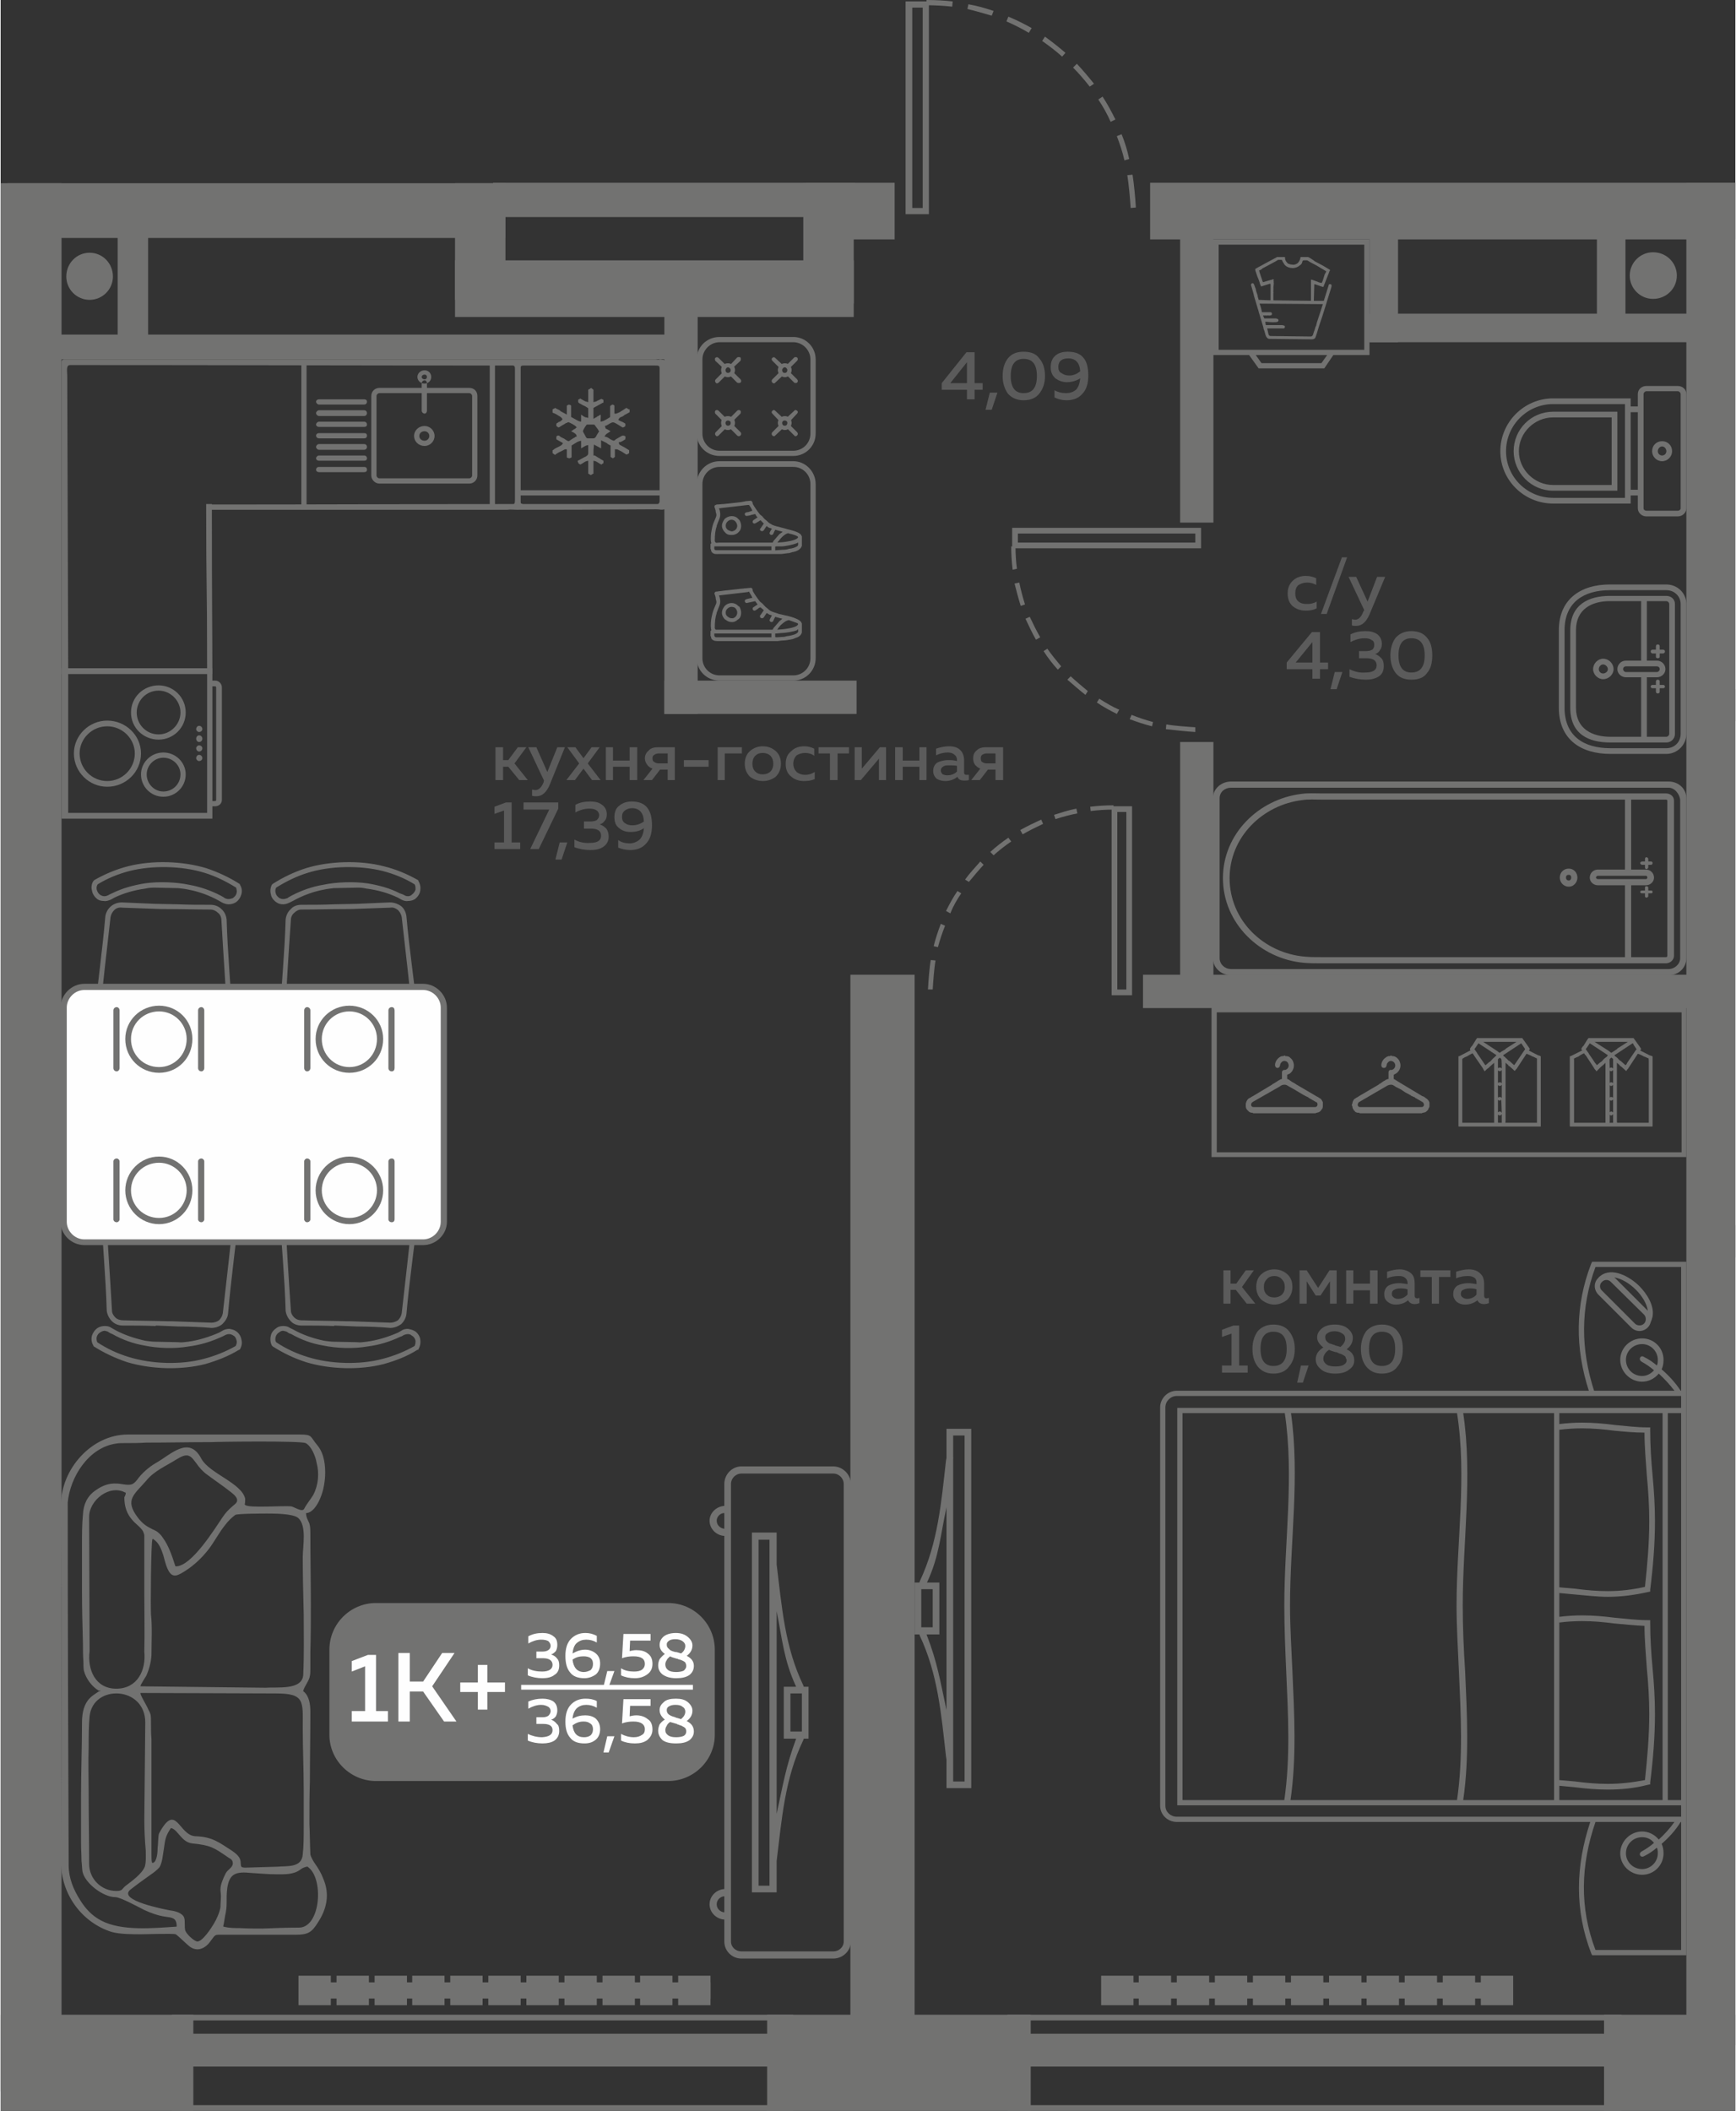 <?xml version="1.0" encoding="UTF-8"?>
<!DOCTYPE svg PUBLIC "-//W3C//DTD SVG 1.1//EN" "http://www.w3.org/Graphics/SVG/1.1/DTD/svg11.dtd">
<!-- Creator: CorelDRAW 2020 (64-Bit) -->
<svg xmlns="http://www.w3.org/2000/svg" xml:space="preserve" width="464px" height="564px" version="1.1" style="shape-rendering:geometricPrecision; text-rendering:geometricPrecision; image-rendering:optimizeQuality; fill-rule:evenodd; clip-rule:evenodd"
viewBox="0 0 36.46 44.35"
 xmlns:xlink="http://www.w3.org/1999/xlink"
 xmlns:xodm="http://www.corel.com/coreldraw/odm/2003">
 <rect x="0" y="0" width="36.46" height="44.35" fill="#333333" stroke="none"/>
 <defs>
  <style type="text/css">
   <![CDATA[
    .fil5 {fill:#FEFEFE}
    .fil0 {fill:#727271}
    .fil6 {fill:#727271}
    .fil3 {fill:#FEFEFE}
    .fil4 {fill:#FEFEFE;fill-rule:nonzero}
    .fil2 {fill:#727271;fill-rule:nonzero}
    .fil1 {fill:#5B5B5B;fill-rule:nonzero}
   ]]>
  </style>
 </defs>
 <g id="Слой_x0020_1">
  <g id="_2126834420576">
   <polygon class="fil0" points="19.21,20.48 17.86,20.48 17.86,43.52 19.21,43.52 "/>
   <polygon class="fil0" points="1.28,3.85 0,3.85 0,43.94 1.28,43.94 "/>
   <polygon class="fil0" points="24.16,5.03 36.46,5.03 36.46,3.84 24.16,3.84 "/>
   <polygon class="fil0" points="36.15,20.48 36.15,21.18 24.01,21.18 24.01,20.48 "/>
   <polygon class="fil0" points="24.79,15.59 25.49,15.59 25.49,20.99 24.79,20.99 "/>
   <polygon class="fil0" points="36.46,3.84 35.43,3.84 35.43,42.97 36.46,42.97 "/>
   <path class="fil1" d="M25.85 27.39l-0.15 0 0 -0.7 0.15 0 0 0.28 0.12 0 0.2 -0.28 0.17 0 -0.25 0.35 0.28 0.35 -0.18 0 -0.23 -0.29 -0.11 0 0 0.29zm0.65 -0.08c-0.07,-0.07 -0.11,-0.16 -0.11,-0.27 0,-0.12 0.04,-0.21 0.11,-0.27 0.08,-0.07 0.17,-0.1 0.27,-0.1 0.1,0 0.19,0.03 0.27,0.1 0.07,0.06 0.11,0.15 0.11,0.27 0,0.11 -0.04,0.2 -0.11,0.27 -0.08,0.06 -0.17,0.1 -0.27,0.1 -0.1,0 -0.19,-0.04 -0.27,-0.1zm0.43 -0.11c0.04,-0.04 0.06,-0.09 0.06,-0.16 0,-0.07 -0.02,-0.12 -0.06,-0.16 -0.04,-0.05 -0.1,-0.07 -0.16,-0.07 -0.07,0 -0.12,0.02 -0.16,0.07 -0.04,0.04 -0.06,0.09 -0.06,0.16 0,0.07 0.02,0.12 0.06,0.16 0.04,0.04 0.09,0.06 0.16,0.06 0.06,0 0.12,-0.02 0.16,-0.06zm0.52 0.19l-0.15 0 0 -0.7 0.15 0 0.24 0.37 0.24 -0.37 0.15 0 0 0.7 -0.14 0 0 -0.47 -0.2 0.3 -0.1 0 -0.19 -0.3 0 0.47zm0.98 0l-0.15 0 0 -0.7 0.15 0 0 0.28 0.35 0 0 -0.28 0.16 0 0 0.7 -0.16 0 0 -0.28 -0.35 0 0 0.28zm1.29 -0.16c0,0.03 0.02,0.05 0.06,0.05 0.01,0 0.02,-0.01 0.04,-0.01l0 0.11c-0.03,0.01 -0.06,0.02 -0.1,0.02 -0.07,0 -0.11,-0.03 -0.14,-0.08 -0.07,0.06 -0.16,0.09 -0.26,0.09 -0.07,0 -0.12,-0.02 -0.17,-0.06 -0.05,-0.04 -0.07,-0.09 -0.07,-0.16 0,-0.08 0.03,-0.14 0.09,-0.18 0.06,-0.03 0.13,-0.05 0.22,-0.05 0.05,0 0.11,0.01 0.18,0.02l0 -0.03c0,-0.04 -0.02,-0.08 -0.05,-0.1 -0.03,-0.03 -0.07,-0.04 -0.13,-0.04 -0.09,0 -0.17,0.01 -0.25,0.05l0 -0.14c0.09,-0.03 0.18,-0.05 0.26,-0.05 0.1,0 0.18,0.03 0.24,0.08 0.06,0.05 0.08,0.12 0.08,0.23l0 0.25zm-0.3 -0.16c-0.05,0 -0.1,0.01 -0.13,0.03 -0.03,0.01 -0.05,0.04 -0.05,0.08 0,0.04 0.01,0.06 0.04,0.08 0.02,0.02 0.05,0.03 0.09,0.03 0.08,0 0.14,-0.03 0.2,-0.09l0 -0.11c-0.06,-0.02 -0.11,-0.02 -0.15,-0.02zm0.81 0.32l-0.15 0 0 -0.56 -0.24 0 0 -0.14 0.63 0 0 0.14 -0.24 0 0 0.56zm0.95 -0.16c0,0.03 0.02,0.05 0.05,0.05 0.01,0 0.03,-0.01 0.05,-0.01l0 0.11c-0.03,0.01 -0.07,0.02 -0.1,0.02 -0.07,0 -0.12,-0.03 -0.14,-0.08 -0.08,0.06 -0.16,0.09 -0.26,0.09 -0.07,0 -0.13,-0.02 -0.18,-0.06 -0.04,-0.04 -0.07,-0.09 -0.07,-0.16 0,-0.08 0.03,-0.14 0.09,-0.18 0.06,-0.03 0.14,-0.05 0.22,-0.05 0.06,0 0.12,0.01 0.18,0.02l0 -0.03c0,-0.04 -0.01,-0.08 -0.04,-0.1 -0.04,-0.03 -0.08,-0.04 -0.14,-0.04 -0.08,0 -0.17,0.01 -0.25,0.05l0 -0.14c0.09,-0.03 0.18,-0.05 0.27,-0.05 0.1,0 0.18,0.03 0.23,0.08 0.06,0.05 0.09,0.12 0.09,0.23l0 0.25zm-0.31 -0.16c-0.05,0 -0.09,0.01 -0.13,0.03 -0.03,0.01 -0.05,0.04 -0.05,0.08 0,0.04 0.01,0.06 0.04,0.08 0.02,0.02 0.06,0.03 0.09,0.03 0.08,0 0.15,-0.03 0.2,-0.09l0 -0.11c-0.05,-0.02 -0.1,-0.02 -0.15,-0.02zm-4.96 0.78l0.12 0 0 0.84 0.18 0 0 0.15 -0.54 0 0 -0.15 0.2 0 0 -0.67 -0.2 0.07 0 -0.15 0.24 -0.09zm0.51 0.86c-0.07,-0.09 -0.11,-0.21 -0.11,-0.37 0,-0.15 0.04,-0.27 0.11,-0.37 0.08,-0.09 0.19,-0.14 0.33,-0.14 0.15,0 0.26,0.05 0.33,0.14 0.08,0.1 0.12,0.22 0.12,0.37 0,0.16 -0.04,0.28 -0.12,0.37 -0.07,0.1 -0.18,0.15 -0.33,0.15 -0.14,0 -0.25,-0.05 -0.33,-0.15zm0.33 -0.01c0.19,0 0.28,-0.12 0.28,-0.36 0,-0.24 -0.09,-0.36 -0.28,-0.36 -0.18,0 -0.27,0.12 -0.27,0.36 0,0.24 0.09,0.36 0.27,0.36zm0.62 0.35l-0.12 0 0.08 -0.36 0.16 0 -0.12 0.36zm0.3 -0.95c0,-0.08 0.04,-0.14 0.1,-0.19 0.06,-0.05 0.15,-0.08 0.27,-0.08 0.12,0 0.21,0.03 0.27,0.08 0.07,0.06 0.11,0.12 0.11,0.2 0,0.09 -0.04,0.17 -0.13,0.24 0.11,0.05 0.16,0.13 0.16,0.23 0,0.08 -0.03,0.14 -0.1,0.19 -0.07,0.06 -0.17,0.09 -0.3,0.09 -0.13,0 -0.23,-0.03 -0.3,-0.09 -0.07,-0.06 -0.11,-0.12 -0.11,-0.21 0,-0.04 0.01,-0.09 0.04,-0.14 0.03,-0.04 0.07,-0.08 0.12,-0.11 -0.08,-0.06 -0.13,-0.13 -0.13,-0.21zm0.39 0.31c-0.06,-0.02 -0.11,-0.03 -0.14,-0.05 -0.04,0.03 -0.07,0.05 -0.09,0.09 -0.02,0.03 -0.03,0.06 -0.03,0.1 0,0.05 0.03,0.09 0.07,0.12 0.04,0.03 0.11,0.04 0.19,0.04 0.06,0 0.12,-0.01 0.16,-0.03 0.05,-0.03 0.07,-0.06 0.07,-0.1 0,-0.02 -0.01,-0.03 -0.02,-0.05 0,-0.02 -0.01,-0.03 -0.02,-0.04 -0.02,-0.01 -0.03,-0.02 -0.05,-0.03 -0.02,-0.01 -0.04,-0.02 -0.06,-0.02 -0.02,-0.01 -0.04,-0.02 -0.06,-0.03 -0.01,0 -0.01,0 -0.01,0 0,0 0,0 0,0 0,0 -0.01,0 -0.01,0zm0.2 -0.28c0,-0.05 -0.02,-0.09 -0.06,-0.11 -0.04,-0.03 -0.09,-0.05 -0.16,-0.05 -0.06,0 -0.11,0.01 -0.15,0.04 -0.04,0.02 -0.05,0.05 -0.05,0.08 0,0.04 0.01,0.07 0.03,0.09 0.02,0.02 0.04,0.04 0.07,0.05 0.02,0 0.05,0.02 0.1,0.03 0,0 0.01,0.01 0.01,0.01 0.05,0.01 0.08,0.02 0.11,0.03 0.06,-0.05 0.1,-0.11 0.1,-0.17zm0.44 0.58c-0.07,-0.09 -0.11,-0.21 -0.11,-0.37 0,-0.15 0.04,-0.27 0.11,-0.37 0.08,-0.09 0.19,-0.14 0.33,-0.14 0.15,0 0.26,0.05 0.33,0.14 0.08,0.1 0.11,0.22 0.11,0.37 0,0.16 -0.03,0.28 -0.11,0.37 -0.07,0.1 -0.18,0.15 -0.33,0.15 -0.14,0 -0.25,-0.05 -0.33,-0.15zm0.33 -0.01c0.19,0 0.28,-0.12 0.28,-0.36 0,-0.24 -0.09,-0.36 -0.28,-0.36 -0.18,0 -0.27,0.12 -0.27,0.36 0,0.24 0.09,0.36 0.27,0.36z"/>
   <path class="fil1" d="M10.56 16.39l-0.16 0 0 -0.69 0.16 0 0 0.27 0.11 0 0.2 -0.27 0.18 0 -0.25 0.34 0.28 0.35 -0.18 0 -0.23 -0.28 -0.11 0 0 0.28zm0.93 -0.17l0.21 -0.52 0.16 0 -0.32 0.79c-0.07,0.16 -0.16,0.24 -0.28,0.24 -0.03,0 -0.06,0 -0.09,-0.01l0 -0.13c0.02,0 0.04,0.01 0.07,0.01 0.07,0 0.13,-0.06 0.17,-0.16l0.01 -0.04 -0.33 -0.7 0.17 0 0.23 0.52zm0.93 -0.52l0.17 0 -0.25 0.34 0.27 0.35 -0.18 0 -0.18 -0.24 -0.18 0.24 -0.18 0 0.27 -0.35 -0.25 -0.34 0.17 0 0.17 0.23 0.17 -0.23zm0.45 0.69l-0.15 0 0 -0.69 0.15 0 0 0.28 0.35 0 0 -0.28 0.16 0 0 0.69 -0.16 0 0 -0.28 -0.35 0 0 0.28zm0.82 0l-0.18 0 0.19 -0.24c-0.05,-0.02 -0.09,-0.05 -0.11,-0.08 -0.03,-0.04 -0.05,-0.09 -0.05,-0.14 0,-0.06 0.03,-0.12 0.08,-0.16 0.04,-0.05 0.11,-0.07 0.19,-0.07l0.36 0 0 0.69 -0.15 0 0 -0.22 -0.16 0 -0.17 0.22zm0.05 -0.53c-0.03,0.01 -0.04,0.04 -0.04,0.07 0,0.04 0.01,0.07 0.04,0.08 0.02,0.02 0.06,0.03 0.1,0.03l0.18 0 0 -0.21 -0.18 0c-0.04,0 -0.08,0.01 -0.1,0.03zm0.62 0.11l0.52 0 0 0.14 -0.52 0 0 -0.14zm0.86 0.42l-0.15 0 0 -0.69 0.51 0 0 0.13 -0.36 0 0 0.56zm0.53 -0.07c-0.07,-0.07 -0.11,-0.16 -0.11,-0.27 0,-0.12 0.04,-0.21 0.11,-0.27 0.08,-0.07 0.17,-0.1 0.27,-0.1 0.1,0 0.19,0.03 0.27,0.1 0.07,0.06 0.11,0.15 0.11,0.27 0,0.11 -0.04,0.2 -0.11,0.27 -0.08,0.06 -0.17,0.09 -0.27,0.09 -0.1,0 -0.19,-0.03 -0.27,-0.09zm0.43 -0.11c0.04,-0.04 0.06,-0.1 0.06,-0.16 0,-0.07 -0.02,-0.13 -0.06,-0.17 -0.04,-0.04 -0.1,-0.06 -0.16,-0.06 -0.07,0 -0.12,0.02 -0.16,0.06 -0.04,0.04 -0.06,0.1 -0.06,0.17 0,0.06 0.02,0.12 0.06,0.16 0.04,0.04 0.09,0.06 0.16,0.06 0.06,0 0.12,-0.02 0.16,-0.06zm0.32 -0.16c0,-0.12 0.04,-0.21 0.12,-0.27 0.07,-0.07 0.16,-0.1 0.27,-0.1 0.08,0 0.15,0.02 0.21,0.05l0 0.15c-0.05,-0.04 -0.12,-0.06 -0.19,-0.06 -0.07,0 -0.13,0.02 -0.18,0.05 -0.04,0.04 -0.07,0.1 -0.07,0.18 0,0.07 0.03,0.13 0.07,0.17 0.05,0.04 0.11,0.06 0.18,0.06 0.07,0 0.14,-0.02 0.2,-0.06l0 0.15c-0.07,0.03 -0.14,0.04 -0.23,0.04 -0.1,0 -0.19,-0.03 -0.26,-0.09 -0.08,-0.06 -0.12,-0.15 -0.12,-0.27zm1.09 0.34l-0.16 0 0 -0.56 -0.24 0 0 -0.13 0.64 0 0 0.13 -0.24 0 0 0.56zm0.49 0l-0.13 0 0 -0.69 0.15 0 0 0.45 0.38 -0.45 0.13 0 0 0.69 -0.15 0 0 -0.45 -0.38 0.45zm0.88 0l-0.16 0 0 -0.69 0.16 0 0 0.28 0.35 0 0 -0.28 0.15 0 0 0.69 -0.15 0 0 -0.28 -0.35 0 0 0.28zm1.29 -0.16c0,0.04 0.02,0.05 0.05,0.05 0.01,0 0.03,0 0.05,0l0 0.11c-0.03,0.01 -0.06,0.01 -0.1,0.01 -0.07,0 -0.12,-0.02 -0.14,-0.08 -0.07,0.06 -0.16,0.09 -0.26,0.09 -0.07,0 -0.13,-0.02 -0.18,-0.05 -0.04,-0.04 -0.07,-0.09 -0.07,-0.16 0,-0.08 0.03,-0.14 0.09,-0.18 0.07,-0.03 0.14,-0.05 0.22,-0.05 0.06,0 0.12,0 0.19,0.02l0 -0.03c0,-0.04 -0.02,-0.08 -0.05,-0.1 -0.03,-0.03 -0.08,-0.05 -0.14,-0.05 -0.08,0 -0.17,0.02 -0.25,0.06l0 -0.14c0.09,-0.03 0.18,-0.05 0.27,-0.05 0.1,0 0.18,0.02 0.24,0.08 0.05,0.05 0.08,0.12 0.08,0.22l0 0.25zm-0.31 -0.15c-0.05,0 -0.09,0 -0.12,0.02 -0.04,0.02 -0.06,0.05 -0.06,0.09 0,0.03 0.02,0.06 0.04,0.08 0.03,0.01 0.06,0.02 0.09,0.02 0.08,0 0.15,-0.02 0.21,-0.08l0 -0.12c-0.06,-0.01 -0.11,-0.01 -0.16,-0.01zm0.64 0.31l-0.18 0 0.19 -0.24c-0.05,-0.02 -0.08,-0.05 -0.11,-0.08 -0.03,-0.04 -0.04,-0.09 -0.04,-0.14 0,-0.06 0.02,-0.12 0.07,-0.16 0.05,-0.05 0.11,-0.07 0.2,-0.07l0.36 0 0 0.69 -0.16 0 0 -0.22 -0.16 0 -0.17 0.22zm0.05 -0.53c-0.02,0.01 -0.03,0.04 -0.03,0.07 0,0.04 0.01,0.07 0.03,0.08 0.03,0.02 0.06,0.03 0.1,0.03l0.18 0 0 -0.21 -0.18 0c-0.04,0 -0.07,0.01 -0.1,0.03zm-10.01 1l0.12 0 0 0.84 0.18 0 0 0.14 -0.54 0 0 -0.14 0.2 0 0 -0.67 -0.2 0.07 0 -0.15 0.24 -0.09zm0.37 0l0.73 0 0 0.13 -0.41 0.85 -0.18 0 0.4 -0.83 -0.54 0 0 -0.15zm0.8 1.2l-0.13 0 0.09 -0.36 0.16 0 -0.12 0.36zm0.95 -0.95c0,0.05 -0.01,0.1 -0.04,0.13 -0.03,0.04 -0.06,0.07 -0.11,0.08 0.06,0.02 0.1,0.05 0.14,0.09 0.03,0.04 0.05,0.1 0.05,0.17 0,0.09 -0.04,0.16 -0.11,0.21 -0.07,0.05 -0.16,0.07 -0.27,0.07 -0.12,0 -0.24,-0.02 -0.34,-0.06l0 -0.16c0.09,0.05 0.2,0.08 0.33,0.07 0.15,0 0.23,-0.05 0.23,-0.15 0,-0.1 -0.07,-0.15 -0.21,-0.15l-0.15 0 0 -0.15 0.13 0c0.06,0 0.11,-0.01 0.14,-0.03 0.03,-0.03 0.05,-0.06 0.05,-0.1 0,-0.04 -0.02,-0.08 -0.05,-0.1 -0.04,-0.03 -0.09,-0.04 -0.16,-0.04 -0.1,0 -0.2,0.03 -0.29,0.08l0 -0.16c0.09,-0.05 0.19,-0.07 0.31,-0.07 0.11,0 0.19,0.02 0.25,0.07 0.07,0.05 0.1,0.12 0.1,0.2zm0.16 0.06c0,-0.1 0.03,-0.19 0.1,-0.24 0.07,-0.06 0.16,-0.09 0.26,-0.09 0.15,0 0.26,0.04 0.33,0.13 0.07,0.09 0.1,0.21 0.1,0.37 0,0.17 -0.04,0.3 -0.13,0.39 -0.08,0.09 -0.19,0.13 -0.33,0.13 -0.09,0 -0.17,-0.02 -0.25,-0.05l0 -0.16c0.07,0.05 0.15,0.07 0.24,0.07 0.08,0 0.15,-0.03 0.21,-0.08 0.05,-0.05 0.08,-0.13 0.09,-0.24 -0.08,0.06 -0.18,0.08 -0.28,0.08 -0.09,0 -0.17,-0.02 -0.24,-0.08 -0.07,-0.05 -0.1,-0.13 -0.1,-0.23zm0.37 -0.19c-0.06,0 -0.11,0.02 -0.15,0.05 -0.04,0.03 -0.06,0.07 -0.06,0.13 0,0.07 0.02,0.11 0.07,0.14 0.04,0.03 0.09,0.04 0.15,0.04 0.09,0 0.17,-0.03 0.24,-0.08 -0.01,-0.19 -0.1,-0.28 -0.25,-0.28z"/>
   <polygon class="fil0" points="36.46,15.15 35.89,15.15 35.89,14.48 36.46,14.48 "/>
   <polygon class="fil0" points="36.46,26.42 35.88,26.42 35.88,25.74 36.46,25.74 "/>
   <polygon class="fil0" points="24.79,4.44 25.49,4.44 25.49,10.98 24.79,10.98 "/>
   <polygon class="fil0" points="16.92,5.03 18.79,5.03 18.79,3.84 16.92,3.84 "/>
   <polygon class="fil0" points="17.93,6.38 17.93,3.85 16.87,3.85 16.87,6.38 "/>
   <polygon class="fil0" points="9.55,6.66 17.93,6.66 17.93,5.47 9.55,5.47 "/>
   <polygon class="fil0" points="10.61,6.3 10.61,3.85 9.55,3.85 9.55,6.3 "/>
   <polygon class="fil0" points="0.14,5 10.61,5 10.61,3.85 0.14,3.85 "/>
   <polygon class="fil0" points="0.14,7.55 14.26,7.55 14.26,7.03 0.14,7.03 "/>
   <polygon class="fil0" points="3.1,7.16 3.1,4.34 2.46,4.34 2.46,7.16 "/>
   <polygon class="fil0" points="10.35,4.56 17.96,4.56 17.96,3.84 10.35,3.84 "/>
   <polygon class="fil0" points="13.95,6.09 14.65,6.09 14.65,15 13.95,15 "/>
   <polygon class="fil0" points="17.99,14.3 17.99,15 13.95,15 13.95,14.3 "/>
   <path class="fil1" d="M20.3 7.4l0.17 0 0 0.65 0.17 0 0 0.14 -0.17 0 0 0.2 -0.16 0 0 -0.2 -0.53 0 0 -0.14 0.52 -0.65zm0.01 0.65l0 -0.44 -0.35 0.44 0.35 0zm0.52 0.56l-0.13 0 0.09 -0.36 0.16 0 -0.12 0.36zm0.34 -0.34c-0.07,-0.1 -0.11,-0.22 -0.11,-0.37 0,-0.16 0.04,-0.28 0.11,-0.37 0.08,-0.1 0.19,-0.14 0.33,-0.14 0.15,0 0.26,0.04 0.33,0.14 0.08,0.09 0.12,0.21 0.12,0.37 0,0.15 -0.04,0.27 -0.12,0.37 -0.07,0.09 -0.18,0.14 -0.33,0.14 -0.14,0 -0.25,-0.05 -0.33,-0.14zm0.33 -0.01c0.19,0 0.28,-0.12 0.28,-0.36 0,-0.24 -0.09,-0.36 -0.28,-0.36 -0.18,0 -0.27,0.12 -0.27,0.36 0,0.24 0.09,0.36 0.27,0.36zm0.57 -0.54c0,-0.11 0.03,-0.19 0.1,-0.25 0.07,-0.06 0.16,-0.08 0.26,-0.08 0.15,0 0.26,0.04 0.33,0.13 0.07,0.08 0.1,0.21 0.1,0.37 0,0.17 -0.04,0.3 -0.13,0.39 -0.08,0.09 -0.19,0.13 -0.33,0.13 -0.09,0 -0.17,-0.02 -0.25,-0.06l0 -0.15c0.07,0.04 0.15,0.06 0.24,0.06 0.08,0 0.15,-0.02 0.21,-0.07 0.05,-0.05 0.08,-0.13 0.09,-0.24 -0.08,0.05 -0.18,0.08 -0.28,0.08 -0.09,0 -0.17,-0.03 -0.24,-0.08 -0.07,-0.06 -0.1,-0.14 -0.1,-0.23zm0.37 -0.19c-0.06,0 -0.11,0.01 -0.15,0.04 -0.04,0.03 -0.06,0.08 -0.06,0.14 0,0.06 0.02,0.11 0.07,0.13 0.04,0.03 0.09,0.05 0.16,0.05 0.08,0 0.16,-0.03 0.23,-0.09 -0.01,-0.18 -0.1,-0.27 -0.25,-0.27z"/>
   <path class="fil1" d="M27.05 12.47c0,-0.12 0.04,-0.21 0.12,-0.28 0.07,-0.06 0.16,-0.09 0.26,-0.09 0.09,0 0.16,0.02 0.22,0.05l0 0.14c-0.05,-0.03 -0.12,-0.05 -0.19,-0.05 -0.07,0 -0.13,0.02 -0.18,0.05 -0.05,0.04 -0.07,0.1 -0.07,0.18 0,0.07 0.02,0.13 0.07,0.17 0.05,0.04 0.11,0.05 0.17,0.05 0.08,0 0.14,-0.01 0.21,-0.05l0 0.14c-0.07,0.04 -0.15,0.05 -0.23,0.05 -0.11,0 -0.19,-0.03 -0.27,-0.09 -0.07,-0.06 -0.11,-0.15 -0.11,-0.27zm0.82 0.43l-0.12 0 0.44 -1.19 0.11 0 -0.43 1.19zm0.86 -0.26l0.2 -0.52 0.17 0 -0.33 0.79c-0.07,0.16 -0.16,0.24 -0.28,0.24 -0.03,0 -0.06,0 -0.09,-0.01l0 -0.13c0.02,0 0.04,0.01 0.07,0.01 0.07,0 0.13,-0.06 0.17,-0.17l0.02 -0.03 -0.33 -0.7 0.16 0 0.24 0.52zm-1.17 0.64l0.17 0 0 0.64 0.17 0 0 0.14 -0.17 0 0 0.2 -0.16 0 0 -0.2 -0.54 0 0 -0.14 0.53 -0.64zm0.01 0.64l0 -0.43 -0.35 0.43 0.35 0zm0.51 0.56l-0.13 0 0.09 -0.36 0.16 0 -0.12 0.36zm0.95 -0.95c0,0.05 -0.01,0.09 -0.04,0.13 -0.02,0.04 -0.06,0.07 -0.1,0.08 0.05,0.02 0.09,0.05 0.13,0.09 0.04,0.04 0.05,0.1 0.05,0.17 0,0.09 -0.03,0.16 -0.1,0.21 -0.08,0.05 -0.17,0.07 -0.27,0.07 -0.13,0 -0.24,-0.02 -0.35,-0.06l0 -0.16c0.1,0.05 0.21,0.08 0.33,0.07 0.16,0 0.24,-0.05 0.24,-0.15 0,-0.1 -0.07,-0.15 -0.21,-0.15l-0.16 0 0 -0.15 0.14 0c0.06,0 0.1,-0.01 0.14,-0.03 0.03,-0.03 0.04,-0.06 0.04,-0.1 0,-0.05 -0.01,-0.08 -0.05,-0.1 -0.04,-0.03 -0.09,-0.04 -0.15,-0.04 -0.11,0 -0.2,0.03 -0.3,0.08l0 -0.16c0.09,-0.05 0.2,-0.07 0.32,-0.07 0.1,0 0.18,0.02 0.25,0.07 0.06,0.05 0.09,0.12 0.09,0.2zm0.29 0.61c-0.07,-0.09 -0.11,-0.22 -0.11,-0.37 0,-0.15 0.04,-0.28 0.11,-0.37 0.08,-0.09 0.19,-0.14 0.33,-0.14 0.15,0 0.26,0.05 0.33,0.14 0.08,0.09 0.11,0.22 0.11,0.37 0,0.15 -0.03,0.28 -0.11,0.37 -0.07,0.1 -0.18,0.14 -0.33,0.14 -0.14,0 -0.25,-0.04 -0.33,-0.14zm0.33 -0.01c0.19,0 0.28,-0.12 0.28,-0.36 0,-0.24 -0.09,-0.36 -0.28,-0.36 -0.18,0 -0.27,0.12 -0.27,0.36 0,0.24 0.09,0.36 0.27,0.36z"/>
   <path class="fil2" d="M20.01 0.03c-0.18,-0.02 -0.36,-0.03 -0.55,-0.03l0 0.11c0.18,0 0.36,0.01 0.54,0.03l0.01 -0.11zm3.85 4.33c-0.01,-0.18 -0.04,-0.51 -0.07,-0.69l-0.11 0.01c0.03,0.18 0.06,0.51 0.07,0.69l0.11 -0.01zm-0.14 -1.02c-0.04,-0.18 -0.09,-0.35 -0.16,-0.52l-0.1 0.04c0.06,0.16 0.12,0.33 0.16,0.51l0.1 -0.03zm-0.29 -0.83c-0.08,-0.16 -0.17,-0.33 -0.27,-0.48l-0.09 0.06c0.1,0.15 0.19,0.31 0.26,0.47l0.1 -0.05zm-0.45 -0.75c-0.12,-0.15 -0.23,-0.28 -0.36,-0.42l-0.08 0.08c0.13,0.13 0.24,0.26 0.35,0.4l0.09 -0.06zm-0.6 -0.65c-0.14,-0.12 -0.28,-0.23 -0.43,-0.34l-0.06 0.09c0.14,0.1 0.29,0.21 0.42,0.33l0.07 -0.08zm-0.71 -0.52c-0.16,-0.09 -0.32,-0.17 -0.49,-0.24l-0.04 0.1c0.16,0.07 0.32,0.15 0.47,0.24l0.06 -0.1zm-0.8 -0.36c-0.18,-0.06 -0.35,-0.11 -0.53,-0.14l-0.02 0.1c0.17,0.04 0.34,0.09 0.51,0.14l0.04 -0.1z"/>
   <path class="fil0" d="M19.02 4.5l0.49 0 0 -4.47 -0.49 0 0 4.47zm0.14 -4.34l0.22 0 0 4.21 -0.22 0 0 -4.21z"/>
   <polygon class="fil0" points="36.46,42.33 33.7,42.33 33.7,44.35 36.46,44.35 "/>
   <polygon class="fil0" points="21.65,42.33 16.11,42.33 16.11,44.35 21.65,44.35 "/>
   <polygon class="fil0" points="4.05,42.33 0,42.33 0,44.35 4.05,44.35 "/>
   <polygon class="fil0" points="34.07,44.35 21.16,44.35 21.16,44.23 34.07,44.23 "/>
   <polygon class="fil0" points="34.07,42.45 21.16,42.45 21.16,42.33 34.07,42.33 "/>
   <polygon class="fil0" points="34.07,43.42 21.16,43.42 21.16,42.73 34.07,42.73 "/>
   <polygon class="fil0" points="16.66,44.35 3.6,44.35 3.6,44.23 16.66,44.23 "/>
   <polygon class="fil0" points="16.66,42.45 3.6,42.45 3.6,42.33 16.66,42.33 "/>
   <polygon class="fil0" points="16.66,43.42 3.6,43.42 3.6,42.73 16.66,42.73 "/>
   <path class="fil0" d="M7.89 33.68l6.14 0c0.54,0 0.98,0.44 0.98,0.98l0 1.79c0,0.53 -0.44,0.97 -0.98,0.97l-6.14 0c-0.54,0 -0.98,-0.44 -0.98,-0.97l0 -1.79c0,-0.54 0.44,-0.98 0.98,-0.98z"/>
   <polygon class="fil3" points="10.94,35.4 14.55,35.4 14.55,35.5 10.94,35.5 "/>
   <path class="fil4" d="M7.72 34.77l0.17 0 0 1.18 0.25 0 0 0.22 -0.76 0 0 -0.22 0.28 0 0 -0.94 -0.28 0.11 0 -0.22 0.34 -0.13zm0.88 1.4l-0.24 0 0 -1.44 0.24 0 0 0.6 0.28 0 0.4 -0.6 0.26 0 -0.47 0.7 0.51 0.74 -0.26 0 -0.44 -0.63 -0.28 0 0 0.63zm1.63 -0.82l0.37 0 0 0.2 -0.37 0 0 0.37 -0.2 0 0 -0.37 -0.37 0 0 -0.2 0.37 0 0 -0.37 0.2 0 0 0.37z"/>
   <path class="fil4" d="M11.7 34.56c0,0.05 -0.01,0.09 -0.03,0.13 -0.03,0.03 -0.06,0.06 -0.1,0.07 0.05,0.02 0.09,0.04 0.12,0.08 0.04,0.04 0.05,0.09 0.05,0.15 0,0.09 -0.03,0.16 -0.1,0.2 -0.06,0.05 -0.15,0.07 -0.25,0.07 -0.11,0 -0.22,-0.02 -0.31,-0.06l0 -0.15c0.08,0.05 0.19,0.07 0.3,0.07 0.14,0 0.22,-0.05 0.22,-0.14 0,-0.09 -0.07,-0.14 -0.2,-0.14l-0.14 0 0 -0.14 0.13 0c0.05,0 0.09,-0.01 0.12,-0.03 0.03,-0.02 0.05,-0.05 0.05,-0.09 0,-0.04 -0.02,-0.07 -0.05,-0.1 -0.04,-0.02 -0.08,-0.03 -0.15,-0.03 -0.09,0 -0.18,0.03 -0.27,0.08l0 -0.15c0.09,-0.05 0.19,-0.07 0.3,-0.07 0.09,0 0.17,0.02 0.23,0.07 0.06,0.04 0.08,0.1 0.08,0.18zm0.32 0.18c0.09,-0.05 0.17,-0.08 0.27,-0.08 0.08,0 0.16,0.03 0.22,0.08 0.06,0.05 0.09,0.12 0.09,0.21 0,0.1 -0.03,0.18 -0.09,0.23 -0.07,0.05 -0.15,0.08 -0.24,0.08 -0.14,0 -0.24,-0.04 -0.3,-0.12 -0.07,-0.08 -0.1,-0.2 -0.1,-0.35 0,-0.16 0.04,-0.28 0.12,-0.36 0.08,-0.08 0.18,-0.12 0.3,-0.12 0.09,0 0.16,0.02 0.24,0.06l0 0.14c-0.07,-0.04 -0.14,-0.06 -0.22,-0.06 -0.08,0 -0.14,0.02 -0.2,0.07 -0.05,0.04 -0.08,0.12 -0.09,0.22zm0 0.13c0.02,0.17 0.1,0.26 0.24,0.26 0.05,0 0.1,-0.02 0.14,-0.04 0.03,-0.03 0.05,-0.07 0.05,-0.13 0,-0.06 -0.02,-0.1 -0.06,-0.13 -0.04,-0.02 -0.08,-0.03 -0.14,-0.03 -0.09,0 -0.16,0.02 -0.23,0.07zm0.76 0.57l-0.11 0 0.08 -0.33 0.15 0 -0.12 0.33zm0.31 -1.11l0.57 0 0 0.14 -0.43 0 -0.01 0.22c0.04,-0.01 0.09,-0.02 0.14,-0.02 0.1,0 0.18,0.02 0.24,0.07 0.07,0.05 0.1,0.12 0.1,0.22 0,0.1 -0.04,0.17 -0.11,0.22 -0.07,0.05 -0.15,0.08 -0.26,0.08 -0.11,0 -0.21,-0.02 -0.29,-0.06l0 -0.15c0.07,0.05 0.17,0.07 0.27,0.07 0.07,0 0.13,-0.01 0.17,-0.04 0.04,-0.03 0.06,-0.07 0.06,-0.12 0,-0.11 -0.08,-0.16 -0.24,-0.16 -0.08,0 -0.16,0.01 -0.24,0.04l0.03 -0.51zm0.76 0.23c0,-0.07 0.03,-0.13 0.09,-0.18 0.05,-0.04 0.14,-0.07 0.25,-0.07 0.11,0 0.19,0.03 0.25,0.08 0.06,0.05 0.1,0.11 0.1,0.18 0,0.09 -0.04,0.16 -0.12,0.22 0.1,0.05 0.15,0.12 0.15,0.21 0,0.08 -0.03,0.14 -0.09,0.19 -0.07,0.05 -0.16,0.07 -0.28,0.07 -0.13,0 -0.22,-0.03 -0.29,-0.08 -0.06,-0.05 -0.09,-0.11 -0.09,-0.19 0,-0.04 0.01,-0.09 0.03,-0.13 0.03,-0.04 0.07,-0.08 0.11,-0.11 -0.07,-0.05 -0.11,-0.11 -0.11,-0.19zm0.36 0.29c-0.06,-0.02 -0.11,-0.03 -0.14,-0.05 -0.03,0.03 -0.06,0.05 -0.07,0.08 -0.02,0.03 -0.03,0.06 -0.03,0.09 0,0.05 0.02,0.09 0.06,0.12 0.04,0.03 0.1,0.04 0.17,0.04 0.06,0 0.12,-0.01 0.16,-0.03 0.03,-0.03 0.05,-0.06 0.05,-0.09 0,-0.02 0,-0.04 -0.01,-0.05 0,-0.02 -0.01,-0.03 -0.02,-0.04 -0.01,-0.01 -0.03,-0.02 -0.05,-0.03 -0.02,-0.01 -0.03,-0.01 -0.05,-0.02 -0.02,0 -0.04,-0.01 -0.06,-0.02 0,0 0,0 0,0 -0.01,0 -0.01,0 -0.01,0 0,0 0,0 0,0zm0.18 -0.27c0,-0.04 -0.02,-0.07 -0.06,-0.1 -0.03,-0.02 -0.08,-0.04 -0.15,-0.04 -0.05,0 -0.1,0.01 -0.13,0.03 -0.04,0.03 -0.05,0.05 -0.05,0.08 0,0.04 0.01,0.06 0.03,0.08 0.02,0.02 0.04,0.04 0.06,0.05 0.02,0.01 0.05,0.02 0.09,0.03 0.01,0 0.02,0 0.02,0 0.04,0.01 0.07,0.02 0.1,0.03 0.06,-0.04 0.09,-0.1 0.09,-0.16z"/>
   <path class="fil4" d="M11.7 35.94c0,0.04 -0.01,0.08 -0.03,0.12 -0.03,0.04 -0.06,0.06 -0.1,0.07 0.05,0.02 0.09,0.05 0.12,0.09 0.04,0.03 0.05,0.08 0.05,0.15 0,0.08 -0.03,0.15 -0.1,0.2 -0.06,0.04 -0.15,0.06 -0.25,0.06 -0.11,0 -0.22,-0.02 -0.31,-0.06l0 -0.14c0.08,0.04 0.19,0.07 0.3,0.07 0.14,-0.01 0.22,-0.05 0.22,-0.15 0,-0.09 -0.07,-0.13 -0.2,-0.13l-0.14 0 0 -0.14 0.13 0c0.05,0 0.09,-0.01 0.12,-0.03 0.03,-0.03 0.05,-0.06 0.05,-0.1 0,-0.04 -0.02,-0.07 -0.05,-0.09 -0.04,-0.02 -0.08,-0.04 -0.15,-0.04 -0.09,0 -0.18,0.03 -0.27,0.08l0 -0.15c0.09,-0.04 0.19,-0.06 0.3,-0.06 0.09,0 0.17,0.02 0.23,0.06 0.06,0.05 0.08,0.11 0.08,0.19zm0.32 0.17c0.09,-0.05 0.17,-0.07 0.27,-0.07 0.08,0 0.16,0.02 0.22,0.07 0.06,0.06 0.09,0.13 0.09,0.22 0,0.09 -0.03,0.17 -0.09,0.22 -0.07,0.06 -0.15,0.08 -0.24,0.08 -0.14,0 -0.24,-0.04 -0.3,-0.12 -0.07,-0.08 -0.1,-0.19 -0.1,-0.34 0,-0.16 0.04,-0.28 0.12,-0.36 0.08,-0.08 0.18,-0.12 0.3,-0.12 0.09,0 0.16,0.01 0.24,0.05l0 0.14c-0.07,-0.04 -0.14,-0.06 -0.22,-0.06 -0.08,0 -0.14,0.02 -0.2,0.07 -0.05,0.05 -0.08,0.12 -0.09,0.22zm0 0.14c0.02,0.17 0.1,0.25 0.24,0.25 0.05,0 0.1,-0.01 0.14,-0.04 0.03,-0.03 0.05,-0.07 0.05,-0.13 0,-0.05 -0.02,-0.1 -0.06,-0.12 -0.04,-0.03 -0.08,-0.04 -0.14,-0.04 -0.09,0 -0.16,0.03 -0.23,0.08zm0.76 0.57l-0.11 0 0.08 -0.34 0.15 0 -0.12 0.34zm0.31 -1.12l0.57 0 0 0.14 -0.43 0 -0.01 0.22c0.04,-0.01 0.09,-0.02 0.14,-0.02 0.1,0 0.18,0.03 0.24,0.08 0.07,0.04 0.1,0.12 0.1,0.22 0,0.09 -0.04,0.16 -0.11,0.22 -0.07,0.05 -0.15,0.07 -0.26,0.07 -0.11,0 -0.21,-0.02 -0.29,-0.06l0 -0.14c0.07,0.04 0.17,0.07 0.27,0.07 0.07,0 0.13,-0.02 0.17,-0.05 0.04,-0.02 0.06,-0.06 0.06,-0.12 0,-0.1 -0.08,-0.16 -0.24,-0.16 -0.08,0 -0.16,0.01 -0.24,0.04l0.03 -0.51zm0.76 0.23c0,-0.07 0.03,-0.12 0.09,-0.17 0.05,-0.05 0.14,-0.07 0.25,-0.07 0.11,0 0.19,0.02 0.25,0.07 0.06,0.05 0.1,0.11 0.1,0.18 0,0.09 -0.04,0.16 -0.12,0.22 0.1,0.05 0.15,0.12 0.15,0.22 0,0.07 -0.03,0.13 -0.09,0.18 -0.07,0.05 -0.16,0.07 -0.28,0.07 -0.13,0 -0.22,-0.02 -0.29,-0.07 -0.06,-0.06 -0.09,-0.12 -0.09,-0.2 0,-0.04 0.01,-0.08 0.03,-0.13 0.03,-0.04 0.07,-0.08 0.11,-0.1 -0.07,-0.06 -0.11,-0.12 -0.11,-0.2zm0.36 0.29c-0.06,-0.02 -0.11,-0.03 -0.14,-0.04 -0.03,0.02 -0.06,0.05 -0.07,0.08 -0.02,0.03 -0.03,0.06 -0.03,0.09 0,0.05 0.02,0.08 0.06,0.11 0.04,0.03 0.1,0.04 0.17,0.04 0.06,0 0.12,-0.01 0.16,-0.03 0.03,-0.02 0.05,-0.05 0.05,-0.09 0,-0.02 0,-0.03 -0.01,-0.05 0,-0.01 -0.01,-0.02 -0.02,-0.03 -0.01,-0.01 -0.03,-0.02 -0.05,-0.03 -0.02,-0.01 -0.03,-0.02 -0.05,-0.02 -0.02,-0.01 -0.04,-0.02 -0.06,-0.02 0,-0.01 0,-0.01 0,-0.01 -0.01,0 -0.01,0 -0.01,0 0,0 0,0 0,0zm0.18 -0.26c0,-0.04 -0.02,-0.08 -0.06,-0.1 -0.03,-0.03 -0.08,-0.04 -0.15,-0.04 -0.05,0 -0.1,0.01 -0.13,0.03 -0.04,0.02 -0.05,0.05 -0.05,0.08 0,0.03 0.01,0.06 0.03,0.08 0.02,0.02 0.04,0.03 0.06,0.04 0.02,0.01 0.05,0.02 0.09,0.03 0.01,0.01 0.02,0.01 0.02,0.01 0.04,0.01 0.07,0.02 0.1,0.03 0.06,-0.05 0.09,-0.1 0.09,-0.16z"/>
   <path class="fil0" d="M1.87 5.31c-0.27,0 -0.49,0.22 -0.49,0.5 0,0.27 0.22,0.49 0.49,0.49 0.27,0 0.49,-0.22 0.49,-0.49 0,-0.28 -0.22,-0.5 -0.49,-0.5z"/>
   <path class="fil0" d="M34.73 5.3c-0.27,0 -0.49,0.22 -0.49,0.49 0,0.27 0.22,0.49 0.49,0.49 0.28,0 0.5,-0.22 0.5,-0.49 0,-0.27 -0.22,-0.49 -0.5,-0.49z"/>
   <path class="fil0" d="M1.27 39.13c0,0.66 0.43,1.26 1.06,1.46 0.17,0.05 0.45,0.05 0.62,0.05 0.09,0 0.68,-0.02 0.73,0 0.06,0.04 0.2,0.18 0.26,0.23 0.16,0.15 0.34,0.09 0.46,-0.07 0.13,-0.17 0.08,-0.15 0.3,-0.15l1.5 0c0.26,0 0.34,-0.05 0.47,-0.26 0.19,-0.29 0.25,-0.6 0.11,-0.92 -0.04,-0.11 -0.1,-0.21 -0.17,-0.31 -0.03,-0.04 -0.09,-0.14 -0.1,-0.2 -0.01,-0.21 -0.01,-0.43 -0.02,-0.64 0,-0.3 0,-0.59 0.01,-0.89 0,-0.49 0.01,-0.98 0.01,-1.46 0,-0.15 -0.02,-0.33 -0.14,-0.43l-0.01 0 0 -0.01c0.02,-0.1 0.13,-0.22 0.14,-0.32 0.01,-0.04 0.01,-0.11 0.01,-0.16 0,-0.12 0,-0.23 0,-0.35 0.01,-0.33 0.01,-0.66 0.01,-1 0,-0.48 -0.01,-0.97 -0.01,-1.45 0,-0.08 0,-0.17 -0.02,-0.24 -0.02,-0.04 -0.03,-0.07 -0.05,-0.11 -0.01,-0.03 -0.02,-0.06 -0.02,-0.1l0 -0.01 0.01 0c0.12,-0.01 0.21,-0.15 0.26,-0.25 0.08,-0.16 0.12,-0.35 0.13,-0.53 0.01,-0.22 -0.02,-0.47 -0.16,-0.64 -0.16,-0.19 -0.1,-0.23 -0.37,-0.23l-3.62 0c-0.76,0 -1.4,0.73 -1.4,1.47 0.01,2.51 0.01,5.01 0,7.52zm0.79 -3.61l0.05 0 -0.05 0.02c-0.09,0.06 -0.16,0.1 -0.23,0.19 -0.1,0.14 -0.12,0.31 -0.12,0.48 0,0.51 -0.02,1.01 -0.02,1.52 0,0.34 0,0.67 0,1 0,0.12 0.01,0.25 0.01,0.37 0.01,0.07 0.01,0.15 0.02,0.22 0.05,0.25 0.44,0.54 0.69,0.54 0.11,0 0.49,0.21 0.61,0.27 0.13,0.06 0.29,0.12 0.44,0.14 0.14,0.02 0.24,0.02 0.24,0.2l0 0.01 -0.01 0c-0.47,0.03 -1.15,0.1 -1.58,-0.13 -0.19,-0.1 -0.33,-0.25 -0.44,-0.43 -0.14,-0.22 -0.24,-0.46 -0.24,-0.73 -0.01,-2.54 -0.02,-5.08 -0.02,-7.62 0.05,-0.54 0.44,-1.16 1.02,-1.24 0.04,-0.01 0.13,-0.01 0.18,-0.01 0.15,0 0.3,0 0.45,-0.01 0.45,0 0.9,-0.01 1.35,-0.01 0.2,-0.01 1.9,-0.03 2,0.02 0.12,0.06 0.21,0.28 0.23,0.41 0.06,0.22 0.04,0.47 -0.07,0.68 -0.06,0.1 -0.14,0.19 -0.19,0.29 -0.04,0.08 -0.21,-0.04 -0.27,-0.05 -0.17,-0.02 -0.89,0.04 -0.97,-0.03l-0.01 -0.01 0 0c0.01,-0.04 0.01,-0.08 0.01,-0.12 -0.07,-0.33 -0.75,-0.53 -0.92,-0.84 -0.26,-0.5 -0.64,-0.09 -0.96,0.09 -0.14,0.08 -0.3,0.22 -0.39,0.35 -0.04,0.05 -0.08,0.09 -0.13,0.1 -0.09,0.02 -0.21,-0.02 -0.3,-0.02 -0.16,-0.01 -0.3,0.04 -0.44,0.14 -0.18,0.12 -0.26,0.3 -0.27,0.51 -0.02,0.2 -0.02,0.42 -0.02,0.63 0,0.32 0,0.65 0,0.97 0,0.37 0.01,0.74 0.02,1.11 0,0.13 0,0.26 0.01,0.38 0,0.05 0,0.14 0.01,0.19 0.04,0.16 0.16,0.33 0.31,0.42zm1.15 -3.18c0.12,0.07 0.17,0.22 0.21,0.34 0.03,0.1 0.08,0.36 0.19,0.41 0.06,0.03 0.12,0 0.18,-0.03 0.23,-0.13 0.42,-0.3 0.59,-0.52 0.12,-0.16 0.21,-0.34 0.34,-0.5 0.06,-0.08 0.13,-0.15 0.21,-0.21 0.04,-0.03 0.6,-0.03 0.67,-0.03 0.14,0 0.54,0 0.65,0.09 0.19,0.16 0.1,0.6 0.1,0.82 0,0.4 0.01,0.8 0.02,1.2 0,0.42 0.01,0.85 -0.01,1.28 -0.02,0.33 -0.56,0.25 -0.79,0.27l-2.63 -0.03 0 -0.01c0,-0.02 0.1,-0.18 0.12,-0.21 0.06,-0.13 0.1,-0.28 0.11,-0.43 0,-0.29 0.02,-0.58 -0.01,-0.86 -0.01,-0.16 0,-1.51 0.03,-1.58l0.01 -0.01 0.01 0.01zm-0.61 -0.88c0,0.19 0.05,0.35 0.18,0.49 0.06,0.07 0.19,0.16 0.22,0.24 0.01,0.03 0.02,0.05 0.02,0.08 0,0.41 0,0.81 0,1.22 0,0.4 0.01,0.81 0,1.21 0.04,0.4 -0.15,0.78 -0.59,0.78 -0.44,0 -0.61,-0.4 -0.56,-0.79l-0.01 -2.82c0,-0.35 0.43,-0.69 0.76,-0.51l0.01 0 0 0.01c0,0.04 -0.02,0.06 -0.03,0.09zm-0.17 8.27c-0.31,0 -0.57,-0.25 -0.57,-0.57 0,-0.5 -0.01,-1 -0.01,-1.5 0,-0.32 -0.01,-0.64 0,-0.96 0,-0.21 0,-0.44 0.02,-0.64 0.07,-0.68 1.17,-0.64 1.17,0.13l-0.02 2.03c0,0.22 0.01,0.44 0.03,0.66 0,0.11 0.01,0.24 -0.02,0.34 -0.06,0.15 -0.27,0.3 -0.4,0.4 -0.09,0.07 -0.06,0.11 -0.2,0.11zm0.75 -0.6c-0.01,-0.04 -0.01,-0.13 -0.01,-0.18 0,-0.12 0,-0.24 0,-0.35 0,-0.35 0,-0.69 0,-1.03 0,-0.34 0,-0.69 0,-1.03 -0.01,-0.12 -0.01,-0.24 -0.01,-0.36 0,-0.03 0,-0.13 -0.01,-0.16 -0.01,-0.03 -0.02,-0.06 -0.04,-0.09 -0.04,-0.1 -0.14,-0.25 -0.17,-0.34l0 -0.02 2.84 0.01c0.62,0 0.57,0.16 0.57,0.73 0,0.43 0.02,0.86 0.02,1.3 0,0.26 0,0.53 0,0.79 0,0.19 0,0.38 -0.02,0.56 -0.02,0.29 -0.33,0.24 -0.53,0.26l-0.67 0.02c-0.03,0 -0.07,0 -0.09,-0.02 -0.02,-0.03 -0.01,-0.1 -0.02,-0.13 -0.02,-0.09 -0.1,-0.15 -0.17,-0.2 -0.28,-0.18 -0.42,-0.3 -0.78,-0.31 -0.35,-0.02 -0.4,-0.73 -0.76,-0.06 -0.02,0.03 -0.02,0.26 -0.03,0.3 0,0.07 -0.01,0.3 -0.1,0.32l-0.01 0 -0.01 -0.01zm1.61 -0.1c0.05,0.03 0.09,0.05 0.09,0.12 0,0.09 -0.11,0.13 -0.15,0.21 -0.05,0.1 -0.11,0.23 -0.11,0.34 0,0.04 0.01,0.09 0.01,0.14 0,0.07 -0.01,0.15 -0.01,0.23 -0.02,0.12 -0.08,0.25 -0.14,0.35 -0.04,0.07 -0.25,0.4 -0.36,0.37 -0.08,-0.03 -0.21,-0.15 -0.24,-0.23 -0.02,-0.09 0,-0.19 -0.02,-0.26 -0.03,-0.11 -0.2,-0.15 -0.29,-0.16 -0.1,-0.02 -1.13,-0.21 -0.84,-0.44 0.14,-0.11 0.28,-0.21 0.42,-0.31 0.06,-0.04 0.14,-0.1 0.19,-0.16 0.06,-0.1 0.07,-0.27 0.09,-0.38 0.03,-0.2 0.03,-0.26 0.14,-0.43l0.01 -0.01 0.01 0c0.14,0.04 0.21,0.29 0.43,0.32 0.39,0.04 0.45,0.08 0.77,0.3zm-0.11 1.44c0,-0.02 0.01,-0.04 0.01,-0.05 0.01,-0.06 0.02,-0.12 0.03,-0.18 0.02,-0.08 0.03,-0.17 0.03,-0.26 0,-0.17 -0.01,-0.49 0.15,-0.59 0.09,-0.06 0.24,-0.05 0.34,-0.04 0.19,0.01 0.37,0.03 0.56,0.03 0.16,0 0.36,0.01 0.5,-0.1 0.04,-0.03 0.08,-0.05 0.14,-0.06l0.01 -0.01 0 0.01c0.35,0.23 0.28,1.28 -0.18,1.28 -0.26,0 -0.52,0.01 -0.77,0.02 -0.16,0 -0.31,0 -0.47,-0.01 -0.11,0 -0.23,0 -0.34,-0.03l-0.01 0 0 -0.01zm-1.01 -7.57c-0.06,-0.19 -0.14,-0.43 -0.26,-0.59 -0.06,-0.09 -0.12,-0.14 -0.22,-0.18 -0.14,-0.07 -0.21,-0.12 -0.31,-0.25 -0.28,-0.37 -0.07,-0.48 0.18,-0.77 0.17,-0.21 0.42,-0.31 0.64,-0.45 0.07,-0.04 0.18,-0.11 0.26,-0.07 0.06,0.02 0.11,0.1 0.15,0.15 0.07,0.1 0.14,0.18 0.24,0.25 0.16,0.12 0.34,0.24 0.49,0.36 0.05,0.04 0.14,0.11 0.13,0.18 0,0.05 -0.07,0.09 -0.1,0.12 -0.08,0.07 -0.14,0.13 -0.2,0.22 -0.17,0.25 -0.65,1.03 -0.98,1.04l-0.01 0 -0.01 -0.01z"/>
   <path class="fil0" d="M15.79 39.76l0 -7.56 0.52 0 0 0.61 0 0.06c0.11,0.89 0.17,1.73 0.56,2.54l0.01 0.03 0.1 0 0 1.09 -0.1 0 -0.01 0.03c-0.39,0.81 -0.45,1.65 -0.56,2.54l0 0.05 0 0.61 -0.52 0zm0.93 -4.32c-0.26,-0.56 -0.29,-0.99 -0.41,-1.59l0 4.26c0.13,-0.59 0.19,-0.99 0.41,-1.58l-0.26 0 0 -1.09 0.26 0zm-0.12 0.94l0 -0.8 0.24 0 0 0.8 -0.24 0zm-0.44 -3.56l0 0 0 0 0 6.32 0 0.01 0 0 0 0.47 -0.23 0 0 -7.27 0.23 0 0 0.47z"/>
   <path class="fil0" d="M17.87 40.79l0 -9.61c0,-0.2 -0.17,-0.37 -0.37,-0.37l-1.93 0c-0.2,0 -0.36,0.17 -0.36,0.37l0 0.46c-0.17,0.01 -0.31,0.15 -0.31,0.31l0 0c0,0.17 0.14,0.31 0.31,0.32l0 7.42c-0.17,0.01 -0.31,0.15 -0.31,0.32l0 0c0,0.17 0.14,0.31 0.31,0.32l0 0.46c0,0.2 0.16,0.36 0.36,0.36l1.93 0c0.2,0 0.37,-0.16 0.37,-0.36zm-2.66 -0.95l0 0.34c-0.09,-0.01 -0.16,-0.08 -0.16,-0.17 0,-0.09 0.07,-0.16 0.16,-0.17zm0 -8.05l0 0.33c-0.09,-0.01 -0.16,-0.08 -0.16,-0.17 0,-0.08 0.07,-0.16 0.16,-0.16zm2.51 9l0 -9.61c0,-0.12 -0.1,-0.22 -0.22,-0.22l-1.93 0c-0.12,0 -0.22,0.1 -0.22,0.22l0 9.61c0,0.12 0.1,0.21 0.22,0.21l1.93 0c0.12,0 0.22,-0.09 0.22,-0.21z"/>
   <path class="fil2" d="M3.94 28.19c0.22,-0.03 0.44,-0.1 0.65,-0.19l0.07 -0.04c0.05,-0.03 0.1,-0.04 0.15,-0.04 0.05,0.01 0.1,0.02 0.14,0.05 0.06,0.04 0.1,0.11 0.11,0.17 0.02,0.07 0.01,0.14 -0.03,0.21l-0.01 0.01 -0.01 0c-0.23,0.14 -0.47,0.23 -0.71,0.3 -0.51,0.13 -1.14,0.11 -1.64,-0.04 -0.24,-0.08 -0.48,-0.19 -0.7,-0.33l-0.01 -0.01 0 -0.01c-0.04,-0.06 -0.05,-0.14 -0.03,-0.21 0.02,-0.06 0.06,-0.12 0.12,-0.16 0.05,-0.03 0.1,-0.04 0.15,-0.04 0.05,0 0.1,0.01 0.14,0.04l0.07 0.04c0.2,0.11 0.42,0.18 0.64,0.23 0.09,0.01 0.14,0.02 0.21,0.02l0 0 0.48 0.01 0 0c0.07,0.01 0.12,0 0.21,-0.01zm-0.68 -0.33c-0.24,-0.01 -0.47,-0.01 -0.69,-0.01 -0.09,0 -0.17,-0.03 -0.23,-0.09 -0.06,-0.06 -0.1,-0.14 -0.11,-0.22 -0.02,-0.71 -0.09,-1.42 -0.12,-2.12l0 -0.02c0,-0.1 0.04,-0.19 0.11,-0.25 0.06,-0.06 0.15,-0.1 0.25,-0.1l1.1 0.02 1.1 0.04c0.09,0 0.18,0.04 0.24,0.11 0.06,0.07 0.1,0.15 0.1,0.25l0 0.02c-0.07,0.7 -0.17,1.41 -0.23,2.11 -0.01,0.09 -0.06,0.16 -0.12,0.22 -0.06,0.05 -0.14,0.08 -0.23,0.08 -0.23,-0.02 -0.46,-0.03 -0.69,-0.03l0 0 -0.48 -0.02 0 0.01zm1.01 0.69c0.23,-0.06 0.46,-0.15 0.67,-0.27 0.02,-0.04 0.03,-0.08 0.02,-0.11 -0.01,-0.05 -0.03,-0.09 -0.07,-0.11 -0.03,-0.02 -0.06,-0.03 -0.09,-0.03 -0.03,0 -0.06,0.01 -0.08,0.02 -0.03,0.02 -0.06,0.03 -0.08,0.04 -0.22,0.1 -0.45,0.17 -0.69,0.2 -0.28,0.05 -0.65,0.04 -0.93,-0.02 -0.23,-0.04 -0.46,-0.12 -0.67,-0.24 -0.03,-0.01 -0.05,-0.02 -0.08,-0.04 -0.02,-0.02 -0.05,-0.02 -0.08,-0.03 -0.03,0 -0.06,0.01 -0.09,0.03 -0.04,0.02 -0.07,0.06 -0.08,0.1 -0.01,0.04 0,0.08 0.01,0.11 0.21,0.14 0.43,0.24 0.66,0.31 0.48,0.15 1.1,0.17 1.58,0.04zm-0.77 -0.79l0 0 0.04 0 0.01 0 0.04 0 0 0c0.28,0.01 0.56,0.02 0.84,0.03 0.06,0 0.12,-0.02 0.16,-0.05 0.04,-0.04 0.07,-0.09 0.08,-0.15 0.08,-0.7 0.16,-1.4 0.23,-2.1l0 -0.02c0,-0.07 -0.02,-0.13 -0.07,-0.18 -0.04,-0.04 -0.1,-0.07 -0.17,-0.07l-1.04 -0.04 -1.15 -0.02c-0.07,0 -0.13,0.03 -0.18,0.07 -0.04,0.04 -0.07,0.1 -0.08,0.17l0 0.02c0.04,0.7 0.09,1.4 0.13,2.11 0,0.06 0.03,0.11 0.07,0.15 0.04,0.04 0.1,0.06 0.16,0.06 0.28,0.01 0.63,0.01 0.93,0.02z"/>
   <path class="fil2" d="M3.04 18.67c-0.22,0.03 -0.44,0.09 -0.65,0.19l-0.07 0.04c-0.05,0.02 -0.1,0.04 -0.15,0.03 -0.05,0 -0.1,-0.01 -0.14,-0.04 -0.06,-0.05 -0.1,-0.11 -0.11,-0.18 -0.02,-0.06 -0.01,-0.14 0.03,-0.2l0.01 -0.01 0.01 -0.01c0.23,-0.13 0.47,-0.23 0.71,-0.29 0.51,-0.13 1.14,-0.11 1.64,0.04 0.24,0.08 0.48,0.19 0.7,0.33l0.01 0.01 0 0.01c0.04,0.06 0.05,0.13 0.03,0.2 -0.02,0.07 -0.06,0.13 -0.12,0.17 -0.05,0.03 -0.1,0.04 -0.15,0.04 -0.05,0 -0.1,-0.02 -0.14,-0.04l-0.07 -0.04c-0.2,-0.11 -0.42,-0.19 -0.64,-0.23 -0.09,-0.02 -0.14,-0.02 -0.21,-0.03l0 0 -0.48 -0.01 0 0c-0.07,0 -0.12,0 -0.21,0.02zm0.68 0.33c0.24,0.01 0.47,0.01 0.69,0.01 0.09,0 0.17,0.03 0.23,0.09 0.06,0.05 0.1,0.13 0.11,0.22 0.02,0.7 0.09,1.41 0.12,2.12l0 0.02c0,0.1 -0.04,0.18 -0.11,0.24 -0.06,0.07 -0.15,0.1 -0.25,0.1l-1.1 -0.02 -1.09 -0.03c-0.1,0 -0.19,-0.05 -0.25,-0.11 -0.06,-0.07 -0.1,-0.16 -0.1,-0.25l0 -0.03c0.07,-0.7 0.17,-1.4 0.23,-2.1 0.01,-0.09 0.06,-0.17 0.12,-0.22 0.06,-0.05 0.14,-0.08 0.23,-0.08 0.23,0.01 0.46,0.02 0.69,0.03l0 0 0.48 0.01 0 0zm-1.01 -0.7c-0.23,0.06 -0.46,0.15 -0.67,0.28 -0.02,0.03 -0.03,0.07 -0.02,0.11 0.01,0.04 0.03,0.08 0.07,0.11 0.03,0.02 0.06,0.03 0.09,0.03 0.03,0 0.06,-0.01 0.08,-0.02 0.03,-0.02 0.06,-0.03 0.08,-0.04 0.22,-0.11 0.45,-0.17 0.69,-0.21 0.28,-0.04 0.65,-0.03 0.93,0.03 0.23,0.04 0.46,0.12 0.67,0.23 0.03,0.02 0.06,0.03 0.08,0.05 0.02,0.01 0.05,0.02 0.08,0.02 0.03,0 0.06,-0.01 0.09,-0.02 0.04,-0.03 0.07,-0.06 0.08,-0.11 0.01,-0.03 0,-0.07 -0.01,-0.11 -0.21,-0.13 -0.43,-0.24 -0.66,-0.31 -0.48,-0.15 -1.1,-0.16 -1.58,-0.04zm0.77 0.8l0 0 -0.04 0 -0.01 0 -0.04 0 0 0c-0.28,-0.01 -0.56,-0.02 -0.84,-0.03 -0.06,-0.01 -0.12,0.01 -0.16,0.05 -0.04,0.04 -0.07,0.09 -0.08,0.15 -0.08,0.7 -0.16,1.4 -0.23,2.1l0 0.02c0,0.06 0.02,0.13 0.07,0.17 0.04,0.05 0.1,0.08 0.17,0.08l1.05 0.03 1.14 0.03c0.07,0 0.13,-0.03 0.18,-0.07 0.04,-0.05 0.07,-0.11 0.08,-0.18l0 -0.01c-0.04,-0.7 -0.09,-1.41 -0.13,-2.11 0,-0.06 -0.03,-0.12 -0.07,-0.15 -0.04,-0.04 -0.1,-0.07 -0.16,-0.07 -0.28,0 -0.63,-0.01 -0.93,-0.01z"/>
   <path class="fil2" d="M7.69 18.67c0.23,0.03 0.45,0.09 0.66,0.19l0.07 0.04c0.04,0.02 0.09,0.04 0.14,0.03 0.05,0 0.1,-0.01 0.15,-0.04 0.06,-0.05 0.1,-0.11 0.11,-0.18 0.01,-0.06 0,-0.14 -0.04,-0.2l0 -0.01 -0.01 -0.01c-0.23,-0.13 -0.47,-0.23 -0.72,-0.29 -0.5,-0.13 -1.14,-0.11 -1.63,0.04 -0.25,0.08 -0.48,0.19 -0.7,0.33l-0.01 0.01 -0.01 0.01c-0.03,0.06 -0.04,0.13 -0.02,0.2 0.01,0.07 0.06,0.13 0.12,0.17 0.04,0.03 0.09,0.04 0.14,0.04 0.05,0 0.1,-0.02 0.14,-0.04l0.08 -0.04c0.2,-0.11 0.42,-0.19 0.64,-0.23 0.09,-0.02 0.14,-0.02 0.2,-0.03l0 0 0.49 -0.01 0 0c0.07,0 0.11,0 0.2,0.02zm-0.68 0.33c-0.23,0.01 -0.46,0.01 -0.69,0.01 -0.09,0 -0.17,0.03 -0.22,0.09 -0.06,0.05 -0.1,0.13 -0.11,0.22 -0.02,0.7 -0.09,1.41 -0.13,2.12l0 0.02c0.01,0.1 0.05,0.18 0.12,0.24 0.06,0.07 0.15,0.1 0.25,0.1l1.09 -0.02 1.1 -0.03c0.1,-0.01 0.18,-0.05 0.25,-0.11 0.06,-0.07 0.1,-0.16 0.1,-0.25l0 -0.03c-0.07,-0.7 -0.18,-1.4 -0.24,-2.1 -0.01,-0.09 -0.05,-0.17 -0.11,-0.22 -0.07,-0.05 -0.15,-0.08 -0.24,-0.08 -0.22,0.01 -0.45,0.02 -0.69,0.03l0 0 -0.48 0.01 0 0zm1.02 -0.7c0.23,0.06 0.46,0.15 0.67,0.28 0.02,0.03 0.02,0.07 0.02,0.11 -0.01,0.04 -0.04,0.08 -0.08,0.11 -0.02,0.02 -0.05,0.03 -0.08,0.03 -0.03,0 -0.06,-0.01 -0.09,-0.03 -0.02,-0.01 -0.05,-0.02 -0.08,-0.03 -0.21,-0.11 -0.44,-0.17 -0.68,-0.21 -0.28,-0.04 -0.65,-0.03 -0.93,0.03 -0.24,0.04 -0.46,0.12 -0.67,0.23 -0.03,0.02 -0.06,0.03 -0.08,0.05 -0.03,0.01 -0.06,0.02 -0.09,0.02 -0.03,0 -0.06,-0.01 -0.08,-0.02 -0.04,-0.03 -0.07,-0.06 -0.08,-0.11 -0.01,-0.03 -0.01,-0.07 0.01,-0.11 0.21,-0.13 0.43,-0.24 0.66,-0.31 0.47,-0.15 1.1,-0.16 1.58,-0.04zm-0.77 0.8l0 0 0.04 0 0 0 0.05 0 0 0c0.28,-0.01 0.56,-0.02 0.84,-0.03 0.06,-0.01 0.11,0.01 0.16,0.05 0.04,0.04 0.07,0.09 0.08,0.15 0.08,0.7 0.16,1.4 0.23,2.1l0 0.02c0,0.06 -0.03,0.13 -0.07,0.17 -0.04,0.05 -0.11,0.08 -0.17,0.08l-1.05 0.03 -1.15 0.03c-0.06,0 -0.12,-0.03 -0.17,-0.07 -0.05,-0.05 -0.08,-0.11 -0.08,-0.18l0 -0.01c0.04,-0.7 0.08,-1.41 0.13,-2.11 0,-0.06 0.03,-0.12 0.07,-0.15 0.04,-0.04 0.09,-0.07 0.15,-0.07 0.29,0 0.64,-0.01 0.94,-0.01z"/>
   <path class="fil2" d="M7.69 28.19c0.23,-0.03 0.45,-0.1 0.66,-0.19l0.07 -0.04c0.04,-0.03 0.09,-0.04 0.14,-0.04 0.05,0.01 0.1,0.02 0.15,0.05 0.06,0.04 0.1,0.11 0.11,0.17 0.01,0.07 0,0.14 -0.04,0.21l0 0.01 -0.02 0c-0.22,0.14 -0.46,0.23 -0.71,0.3 -0.5,0.13 -1.14,0.11 -1.63,-0.04 -0.25,-0.08 -0.48,-0.19 -0.7,-0.33l-0.01 -0.01 -0.01 -0.01c-0.03,-0.06 -0.04,-0.14 -0.02,-0.21 0.01,-0.06 0.06,-0.12 0.12,-0.16 0.04,-0.03 0.09,-0.04 0.14,-0.04 0.05,0 0.1,0.01 0.14,0.04l0.08 0.04c0.2,0.11 0.41,0.18 0.64,0.23 0.09,0.01 0.14,0.02 0.2,0.02l0 0 0.49 0.01 0 0c0.07,0.01 0.11,0 0.2,-0.01zm-0.68 -0.33c-0.23,-0.01 -0.46,-0.01 -0.69,-0.01 -0.08,0 -0.17,-0.03 -0.22,-0.09 -0.06,-0.06 -0.1,-0.14 -0.11,-0.22 -0.02,-0.71 -0.09,-1.42 -0.13,-2.12l0 -0.02c0.01,-0.1 0.05,-0.19 0.12,-0.25 0.06,-0.06 0.15,-0.1 0.25,-0.1l1.09 0.02 1.1 0.04c0.1,0 0.18,0.04 0.25,0.11 0.06,0.07 0.1,0.15 0.1,0.25l0 0.02c-0.07,0.7 -0.18,1.41 -0.24,2.11 -0.01,0.09 -0.05,0.16 -0.11,0.22 -0.07,0.05 -0.15,0.08 -0.23,0.08 -0.23,-0.02 -0.46,-0.03 -0.7,-0.03l0 0 -0.48 -0.02 0 0.01zm1.02 0.69c0.23,-0.06 0.46,-0.15 0.67,-0.27 0.02,-0.04 0.02,-0.08 0.02,-0.11 -0.01,-0.05 -0.04,-0.09 -0.08,-0.11 -0.02,-0.02 -0.05,-0.03 -0.08,-0.03 -0.03,0 -0.06,0.01 -0.09,0.02 -0.02,0.02 -0.05,0.03 -0.08,0.04 -0.21,0.1 -0.44,0.17 -0.68,0.2 -0.28,0.05 -0.65,0.04 -0.93,-0.02 -0.24,-0.04 -0.46,-0.12 -0.67,-0.24 -0.03,-0.01 -0.06,-0.02 -0.08,-0.04 -0.03,-0.02 -0.06,-0.02 -0.09,-0.03 -0.03,0 -0.06,0.01 -0.08,0.03 -0.04,0.02 -0.07,0.06 -0.08,0.1 -0.01,0.04 -0.01,0.08 0.01,0.11 0.21,0.14 0.43,0.24 0.66,0.31 0.47,0.15 1.1,0.17 1.58,0.04zm-0.77 -0.79l0 0 0.04 0 0 0 0.05 0 0 0c0.28,0.01 0.56,0.02 0.84,0.03 0.06,0 0.11,-0.02 0.16,-0.05 0.04,-0.04 0.07,-0.09 0.08,-0.15 0.08,-0.7 0.16,-1.4 0.23,-2.1l0 -0.02c0,-0.07 -0.03,-0.13 -0.07,-0.18 -0.04,-0.04 -0.1,-0.07 -0.17,-0.07l-1.05 -0.04 -1.15 -0.02c-0.06,0 -0.12,0.03 -0.17,0.07 -0.05,0.04 -0.08,0.1 -0.08,0.17l0 0.02c0.04,0.7 0.08,1.4 0.13,2.11 0,0.06 0.03,0.11 0.07,0.15 0.04,0.04 0.09,0.06 0.15,0.06 0.29,0.01 0.64,0.01 0.94,0.02z"/>
   <path class="fil0" d="M9.38 21.17l0 4.5c0,0.27 -0.23,0.49 -0.5,0.49l-7.12 0c-0.27,0 -0.5,-0.22 -0.5,-0.49l0 -4.5c0,-0.27 0.23,-0.5 0.5,-0.5l7.12 0c0.27,0 0.5,0.23 0.5,0.5z"/>
   <path class="fil5" d="M9.25 21.17l0 4.5c0,0.2 -0.17,0.37 -0.37,0.37l-7.12 0c-0.2,0 -0.37,-0.17 -0.37,-0.37l0 -4.5c0,-0.2 0.17,-0.37 0.37,-0.37l7.12 0c0.2,0 0.37,0.17 0.37,0.37z"/>
   <path class="fil0" d="M3.91 25.01c0,0.32 -0.26,0.58 -0.58,0.58 -0.33,0 -0.59,-0.26 -0.59,-0.58 0,-0.32 0.26,-0.58 0.59,-0.58 0.32,0 0.58,0.26 0.58,0.58zm0.12 0c0,0.39 -0.31,0.71 -0.7,0.71 -0.39,0 -0.71,-0.32 -0.71,-0.71 0,-0.39 0.32,-0.71 0.71,-0.71 0.39,0 0.7,0.32 0.7,0.71z"/>
   <path class="fil0" d="M4.28 24.4l0 1.22c0,0.03 -0.03,0.06 -0.06,0.06l0 0c-0.04,0 -0.07,-0.03 -0.07,-0.06l0 -1.22c0,-0.03 0.03,-0.06 0.07,-0.06l0 0c0.03,0 0.06,0.03 0.06,0.06z"/>
   <path class="fil0" d="M2.5 24.4l0 1.22c0,0.03 -0.03,0.06 -0.06,0.06l0 0c-0.04,0 -0.07,-0.03 -0.07,-0.06l0 -1.22c0,-0.03 0.03,-0.06 0.07,-0.06l0 0c0.03,0 0.06,0.03 0.06,0.06z"/>
   <path class="fil0" d="M7.91 25.01c0,0.32 -0.26,0.58 -0.58,0.58 -0.32,0 -0.58,-0.26 -0.58,-0.58 0,-0.32 0.26,-0.58 0.58,-0.58 0.32,0 0.58,0.26 0.58,0.58zm0.13 0c0,0.39 -0.32,0.71 -0.71,0.71 -0.39,0 -0.71,-0.32 -0.71,-0.71 0,-0.39 0.32,-0.71 0.71,-0.71 0.39,0 0.71,0.32 0.71,0.71z"/>
   <path class="fil0" d="M8.28 24.4l0 1.22c0,0.03 -0.02,0.06 -0.06,0.06l0 0c-0.04,0 -0.07,-0.03 -0.07,-0.06l0 -1.22c0,-0.03 0.03,-0.06 0.07,-0.06l0 0c0.04,0 0.06,0.03 0.06,0.06z"/>
   <path class="fil0" d="M6.51 24.4l0 1.22c0,0.03 -0.03,0.06 -0.07,0.06l0 0c-0.03,0 -0.06,-0.03 -0.06,-0.06l0 -1.22c0,-0.03 0.03,-0.06 0.06,-0.06l0 0c0.04,0 0.07,0.03 0.07,0.06z"/>
   <path class="fil0" d="M3.91 21.83c0,0.33 -0.26,0.59 -0.58,0.59 -0.33,0 -0.59,-0.26 -0.59,-0.59 0,-0.32 0.26,-0.58 0.59,-0.58 0.32,0 0.58,0.26 0.58,0.58zm0.12 0c0,0.4 -0.31,0.71 -0.7,0.71 -0.39,0 -0.71,-0.31 -0.71,-0.71 0,-0.39 0.32,-0.7 0.71,-0.7 0.39,0 0.7,0.31 0.7,0.7z"/>
   <path class="fil0" d="M4.28 21.23l0 1.21c0,0.04 -0.03,0.07 -0.06,0.07l0 0c-0.04,0 -0.07,-0.03 -0.07,-0.07l0 -1.21c0,-0.04 0.03,-0.07 0.07,-0.07l0 0c0.03,0 0.06,0.03 0.06,0.07z"/>
   <path class="fil0" d="M2.5 21.23l0 1.21c0,0.04 -0.03,0.07 -0.06,0.07l0 0c-0.04,0 -0.07,-0.03 -0.07,-0.07l0 -1.21c0,-0.04 0.03,-0.07 0.07,-0.07l0 0c0.03,0 0.06,0.03 0.06,0.07z"/>
   <path class="fil0" d="M7.91 21.83c0,0.33 -0.26,0.59 -0.58,0.59 -0.32,0 -0.58,-0.26 -0.58,-0.59 0,-0.32 0.26,-0.58 0.58,-0.58 0.32,0 0.58,0.26 0.58,0.58zm0.13 0c0,0.4 -0.32,0.71 -0.71,0.71 -0.39,0 -0.71,-0.31 -0.71,-0.71 0,-0.39 0.32,-0.7 0.71,-0.7 0.39,0 0.71,0.31 0.71,0.7z"/>
   <path class="fil0" d="M8.28 21.23l0 1.21c0,0.04 -0.02,0.07 -0.06,0.07l0 0c-0.04,0 -0.07,-0.03 -0.07,-0.07l0 -1.21c0,-0.04 0.03,-0.07 0.07,-0.07l0 0c0.04,0 0.06,0.03 0.06,0.07z"/>
   <path class="fil0" d="M6.51 21.23l0 1.21c0,0.04 -0.03,0.07 -0.07,0.07l0 0c-0.03,0 -0.06,-0.03 -0.06,-0.07l0 -1.21c0,-0.04 0.03,-0.07 0.06,-0.07l0 0c0.04,0 0.07,0.03 0.07,0.07z"/>
   <path class="fil0" d="M14.75 7.55l0 1.56c0,0.2 0.16,0.36 0.36,0.36l1.55 0c0.2,0 0.36,-0.16 0.36,-0.36l0 -1.56c0,-0.19 -0.16,-0.36 -0.36,-0.36l-1.55 0c-0.2,0 -0.36,0.17 -0.36,0.36zm-0.12 0l0 1.56c0,0.26 0.21,0.47 0.48,0.47l1.55 0c0.26,0 0.47,-0.21 0.47,-0.47l0 -1.56c0,-0.26 -0.21,-0.47 -0.47,-0.47l-1.55 0c-0.27,0 -0.48,0.21 -0.48,0.47z"/>
   <path class="fil0" d="M15.39 7.67c-0.06,-0.05 -0.15,-0.05 -0.21,0 -0.05,0.06 -0.05,0.15 0,0.21 0.06,0.06 0.15,0.06 0.21,0 0.06,-0.06 0.06,-0.15 0,-0.21zm-0.06 0.07c-0.03,-0.03 -0.06,-0.03 -0.08,0 -0.02,0.02 -0.02,0.05 0,0.08 0.02,0.02 0.05,0.02 0.08,0 0.02,-0.03 0.02,-0.06 0,-0.08z"/>
   <path class="fil0" d="M15.55 7.97l-0.14 -0.14c-0.02,-0.02 -0.05,-0.02 -0.07,0l0 0c-0.01,0.02 -0.01,0.05 0,0.07l0.14 0.14c0.02,0.01 0.05,0.01 0.07,0l0 0c0.02,-0.02 0.02,-0.05 0,-0.07zm-0.46 0.07l0.14 -0.14c0.02,-0.02 0.02,-0.05 0,-0.07l0 0c-0.02,-0.02 -0.05,-0.02 -0.06,0l-0.14 0.14c-0.02,0.02 -0.02,0.05 0,0.07l0 0c0.01,0.02 0.04,0.02 0.06,0zm0.39 -0.53l-0.13 0.14c-0.02,0.02 -0.02,0.05 0,0.06l0 0c0.01,0.02 0.04,0.02 0.06,0l0.14 -0.13c0.01,-0.02 0.01,-0.05 0,-0.07l0 0c-0.02,-0.01 -0.05,-0.01 -0.07,0zm-0.46 0.07l0.15 0.14c0.01,0.02 0.04,0.02 0.06,0l0 0c0.02,-0.01 0.02,-0.04 0,-0.06l-0.14 -0.14c-0.02,-0.02 -0.05,-0.02 -0.07,0l0 0c-0.01,0.01 -0.01,0.04 0,0.06z"/>
   <path class="fil0" d="M15.39 8.78c-0.06,-0.05 -0.15,-0.05 -0.21,0 -0.05,0.06 -0.05,0.15 0,0.21 0.06,0.06 0.15,0.06 0.21,0 0.06,-0.06 0.06,-0.15 0,-0.21zm-0.06 0.07c-0.03,-0.02 -0.06,-0.02 -0.08,0 -0.02,0.02 -0.02,0.05 0,0.08 0.02,0.02 0.05,0.02 0.08,0 0.02,-0.03 0.02,-0.06 0,-0.08z"/>
   <path class="fil0" d="M15.55 9.08l-0.14 -0.14c-0.02,-0.01 -0.05,-0.01 -0.07,0l0 0c-0.01,0.02 -0.01,0.05 0,0.07l0.14 0.14c0.02,0.02 0.05,0.02 0.07,0l0 0c0.02,-0.02 0.02,-0.05 0,-0.07zm-0.46 0.07l0.14 -0.14c0.02,-0.02 0.02,-0.05 0,-0.07l0 0c-0.02,-0.01 -0.05,-0.01 -0.06,0l-0.14 0.14c-0.02,0.02 -0.02,0.05 0,0.07l0 0c0.01,0.02 0.04,0.02 0.06,0zm0.39 -0.52l-0.13 0.13c-0.02,0.02 -0.02,0.05 0,0.07l0 0c0.01,0.01 0.04,0.01 0.06,0l0.14 -0.14c0.01,-0.02 0.01,-0.05 0,-0.06l0 0c-0.02,-0.02 -0.05,-0.02 -0.07,0zm-0.46 0.06l0.15 0.15c0.01,0.01 0.04,0.01 0.06,0l0 0c0.02,-0.02 0.02,-0.05 0,-0.07l-0.14 -0.14c-0.02,-0.02 -0.05,-0.02 -0.07,0l0 0c-0.01,0.02 -0.01,0.04 0,0.06z"/>
   <path class="fil0" d="M16.58 7.67c-0.05,-0.05 -0.14,-0.05 -0.2,0 -0.06,0.06 -0.06,0.15 0,0.21 0.06,0.06 0.15,0.06 0.2,0 0.06,-0.06 0.06,-0.15 0,-0.21zm-0.06 0.07c-0.02,-0.03 -0.06,-0.03 -0.08,0 -0.02,0.02 -0.02,0.05 0,0.08 0.02,0.02 0.06,0.02 0.08,0 0.02,-0.03 0.02,-0.06 0,-0.08z"/>
   <path class="fil0" d="M16.74 7.97l-0.14 -0.14c-0.01,-0.02 -0.04,-0.02 -0.06,0l0 0c-0.02,0.02 -0.02,0.05 0,0.07l0.14 0.14c0.01,0.01 0.04,0.01 0.06,0l0 0c0.02,-0.02 0.02,-0.05 0,-0.07zm-0.46 0.07l0.15 -0.14c0.01,-0.02 0.01,-0.05 0,-0.07l0 0c-0.02,-0.02 -0.05,-0.02 -0.07,0l-0.14 0.14c-0.02,0.02 -0.02,0.05 0,0.07l0 0c0.02,0.02 0.05,0.02 0.06,0zm0.4 -0.53l-0.14 0.14c-0.02,0.02 -0.02,0.05 0,0.06l0 0c0.02,0.02 0.05,0.02 0.07,0l0.13 -0.13c0.02,-0.02 0.02,-0.05 0,-0.07l0 0c-0.02,-0.01 -0.05,-0.01 -0.06,0zm-0.46 0.07l0.14 0.14c0.02,0.02 0.05,0.02 0.07,0l0 0c0.01,-0.01 0.01,-0.04 0,-0.06l-0.15 -0.14c-0.02,-0.02 -0.04,-0.02 -0.06,0l0 0c-0.02,0.01 -0.02,0.04 0,0.06z"/>
   <path class="fil0" d="M16.58 8.78c-0.05,-0.05 -0.14,-0.05 -0.2,0 -0.06,0.06 -0.06,0.15 0,0.21 0.06,0.06 0.15,0.06 0.2,0 0.06,-0.06 0.06,-0.15 0,-0.21zm-0.06 0.07c-0.02,-0.02 -0.06,-0.02 -0.08,0 -0.02,0.02 -0.02,0.05 0,0.08 0.02,0.02 0.06,0.02 0.08,0 0.02,-0.03 0.02,-0.06 0,-0.08z"/>
   <path class="fil0" d="M16.74 9.08l-0.14 -0.14c-0.01,-0.01 -0.04,-0.01 -0.06,0l0 0c-0.02,0.02 -0.02,0.05 0,0.07l0.14 0.14c0.01,0.02 0.04,0.02 0.06,0l0 0c0.02,-0.02 0.02,-0.05 0,-0.07zm-0.46 0.07l0.15 -0.14c0.01,-0.02 0.01,-0.05 0,-0.07l0 0c-0.02,-0.01 -0.05,-0.01 -0.07,0l-0.14 0.14c-0.02,0.02 -0.02,0.05 0,0.07l0 0c0.02,0.02 0.05,0.02 0.06,0zm0.4 -0.52l-0.14 0.13c-0.02,0.02 -0.02,0.05 0,0.07l0 0c0.02,0.01 0.05,0.01 0.07,0l0.13 -0.14c0.02,-0.02 0.02,-0.05 0,-0.06l0 0c-0.02,-0.02 -0.05,-0.02 -0.06,0zm-0.46 0.06l0.14 0.15c0.02,0.01 0.05,0.01 0.07,0l0 0c0.01,-0.02 0.01,-0.05 0,-0.07l-0.15 -0.14c-0.02,-0.02 -0.04,-0.02 -0.06,0l0 0c-0.02,0.02 -0.02,0.04 0,0.06z"/>
   <path class="fil0" d="M14.75 10.17l0 3.66c0,0.2 0.16,0.36 0.36,0.36l1.55 0c0.2,0 0.36,-0.16 0.36,-0.36l0 -3.66c0,-0.2 -0.16,-0.36 -0.36,-0.36l-1.55 0c-0.2,0 -0.36,0.16 -0.36,0.36zm-0.12 0l0 3.66c0,0.26 0.21,0.47 0.48,0.47l1.55 0c0.26,0 0.47,-0.21 0.47,-0.47l0 -3.66c0,-0.26 -0.21,-0.48 -0.47,-0.48l-1.55 0c-0.27,0 -0.48,0.22 -0.48,0.48z"/>
   <path class="fil0" d="M15 13.35l0 -0.04c0.03,0 0.04,0 0.06,0 0.02,0 0.04,0 0.06,0 0.01,0 0.01,0 0.02,0l1.06 0c0,0 0,0 0,0l0 0.08 -1.16 0c-0.02,0 -0.04,-0.02 -0.04,-0.04zm1.28 0.03l0 -0.07c0,0 0.02,0 0.03,0 0.02,0 0.08,-0.01 0.1,-0.01 0.08,0 0.26,-0.03 0.33,-0.06 0,-0.01 0.01,-0.01 0.02,-0.02 0,0.03 0.01,0.06 -0.01,0.07 -0.03,0.04 -0.13,0.06 -0.18,0.07 -0.02,0 -0.07,0.01 -0.1,0.02 -0.05,0 -0.11,0.01 -0.15,0.01 -0.03,0 -0.04,0 -0.04,-0.01zm0.04 -0.15c0.01,-0.01 0.02,-0.02 0.02,-0.03l0.05 -0.06c0.03,-0.03 0.1,-0.09 0.14,-0.1 0.02,-0.01 0.02,-0.01 0.04,-0.01 0.05,0.02 0.09,0.03 0.14,0.05 0.04,0.01 0.08,0.03 0.02,0.07 -0.06,0.04 -0.2,0.06 -0.28,0.07l-0.13 0.01zm-0.62 -0.79c0.01,0 0.02,-0.01 0.03,-0.01 0.01,0.02 0.03,0.06 0.04,0.07l0.03 0.06 -0.09 0.02c-0.03,0.01 -0.07,0.01 -0.07,0.05 0,0.02 0.02,0.04 0.04,0.04 0.01,0 0.08,-0.02 0.09,-0.02l0.09 -0.02c0,0.01 0.01,0.01 0.01,0.02 0.01,0 0.01,0.01 0.01,0.01 0.01,0.02 0.02,0.02 0.03,0.04l-0.09 0.06c-0.03,0.02 -0.01,0.07 0.02,0.07l0.01 0c0.01,0 0.07,-0.04 0.09,-0.06l0.03 -0.01 0.07 0.06 -0.06 0.09c-0.02,0.02 -0.02,0.02 -0.02,0.05 0,0.02 0.05,0.05 0.08,0.01l0.06 -0.09 0.02 0.01c0.04,0.03 0.06,0.03 0.09,0.04 -0.01,0.02 -0.05,0.09 -0.05,0.1 0,0.02 0.02,0.04 0.04,0.04 0.03,0 0.04,-0.02 0.05,-0.05l0.03 -0.06c0,0 0.14,0.04 0.15,0.04 0,0 0,0 0,0 -0.02,0.02 -0.04,0.03 -0.06,0.05l-0.13 0.15c0,0.01 -0.01,0.03 -0.02,0.03l-1.06 0c-0.02,0 -0.04,0 -0.06,0 -0.02,0 -0.06,0 -0.07,0 -0.01,-0.01 -0.02,-0.02 -0.02,-0.04 0,-0.12 0.01,-0.22 0.04,-0.31 0,-0.01 0,-0.02 0.01,-0.03 0.04,-0.13 0.09,-0.16 0.05,-0.31 -0.01,-0.01 -0.01,-0.03 -0.01,-0.03l0.6 -0.07zm-0.78 0.82l0 0.11 0.01 0c0,0.02 0,0.02 0.01,0.05 0.04,0.05 0.09,0.05 0.16,0.05l1.1 0c0.05,0 0.09,0 0.13,0l0.07 -0.01c0.04,0 0.14,-0.01 0.18,-0.02 0.02,0 0.04,-0.01 0.06,-0.01 0.02,-0.01 0.04,-0.01 0.05,-0.02 0.07,-0.02 0.13,-0.05 0.15,-0.12l0 -0.01 0 -0.18c0,0 0,0 0,0l-0.01 -0.02c-0.03,-0.07 -0.21,-0.12 -0.29,-0.14 -0.06,-0.01 -0.12,-0.03 -0.18,-0.04 -0.05,-0.02 -0.13,-0.04 -0.17,-0.06 -0.04,-0.02 -0.06,-0.05 -0.09,-0.07 -0.03,-0.02 -0.07,-0.07 -0.09,-0.09l-0.05 -0.04c-0.04,-0.05 -0.12,-0.16 -0.15,-0.22l-0.01 -0.05c-0.01,-0.01 -0.02,-0.02 -0.03,-0.02 -0.01,0 -0.09,0.01 -0.11,0.01 -0.03,0 -0.06,0.01 -0.1,0.01l-0.36 0.04c-0.05,0.01 -0.1,0.01 -0.15,0.02 -0.02,0 -0.03,0 -0.04,0.02 -0.01,0.01 -0.01,0.03 0,0.04 0.01,0.03 0.02,0.06 0.02,0.09 0.01,0.04 0.02,0.06 0.01,0.1 -0.02,0.05 -0.06,0.13 -0.08,0.21 -0.01,0.04 -0.01,0.05 -0.02,0.09 -0.01,0.04 -0.02,0.18 -0.01,0.21 0,0.03 0,0.03 0.01,0.05 -0.01,0 -0.01,0.01 -0.01,0.01l-0.01 0.01c0,0 0,0 0,0zm0.32 -0.38l0 -0.02c0,-0.05 0.06,-0.11 0.12,-0.11 0.05,0 0.09,0.02 0.11,0.07 0.03,0.06 0,0.15 -0.08,0.17 -0.02,0 -0.05,0 -0.07,-0.01 -0.04,-0.02 -0.08,-0.05 -0.08,-0.1zm-0.08 0c0,0.05 0.03,0.1 0.06,0.13 0.01,0.01 0.02,0.01 0.03,0.02 0.04,0.03 0.07,0.04 0.13,0.04 0.04,0 0.08,-0.02 0.11,-0.05l0.03 -0.02c0,-0.01 0,-0.01 0.01,-0.01 0.05,-0.07 0.04,-0.17 0,-0.24 -0.01,-0.01 -0.02,-0.01 -0.03,-0.02 -0.07,-0.08 -0.2,-0.08 -0.28,0 -0.03,0.04 -0.06,0.08 -0.06,0.15z"/>
   <path class="fil0" d="M15 11.53l0 -0.05c0.03,0 0.04,0 0.06,0 0.02,0 0.04,0 0.06,0 0.01,0 0.01,0 0.02,0l1.06 0c0,0 0,0 0,0.01l0 0.07 -1.16 0c-0.02,0 -0.04,-0.01 -0.04,-0.03zm1.28 0.03l0 -0.07c0,-0.01 0.02,-0.01 0.03,-0.01 0.02,0 0.08,0 0.1,0 0.08,0 0.26,-0.04 0.33,-0.07 0,0 0.01,-0.01 0.02,-0.01 0,0.03 0.01,0.05 -0.01,0.07 -0.03,0.03 -0.13,0.06 -0.18,0.06 -0.02,0.01 -0.07,0.02 -0.1,0.02 -0.05,0 -0.11,0.01 -0.15,0.01 -0.03,0 -0.04,0.01 -0.04,0zm0.04 -0.16c0.01,0 0.02,-0.02 0.02,-0.02l0.05 -0.06c0.03,-0.04 0.1,-0.1 0.14,-0.11 0.02,-0.01 0.02,-0.01 0.04,0 0.05,0.01 0.09,0.02 0.14,0.04 0.04,0.02 0.08,0.03 0.02,0.07 -0.06,0.04 -0.2,0.06 -0.28,0.07l-0.13 0.01zm-0.62 -0.79c0.01,0 0.02,0 0.03,0 0.01,0.01 0.03,0.05 0.04,0.06l0.03 0.06 -0.09 0.03c-0.03,0 -0.07,0.01 -0.07,0.04 0,0.03 0.02,0.04 0.04,0.04 0.01,0 0.08,-0.01 0.09,-0.02l0.09 -0.02c0,0.01 0.01,0.01 0.01,0.02 0.01,0.01 0.01,0.01 0.01,0.02 0.01,0.01 0.02,0.02 0.03,0.03l-0.09 0.06c-0.03,0.03 -0.01,0.07 0.02,0.07l0.01 0c0.01,0 0.07,-0.04 0.09,-0.05l0.03 -0.02 0.07 0.07 -0.06 0.09c-0.02,0.02 -0.02,0.02 -0.02,0.04 0,0.02 0.05,0.05 0.08,0.01l0.06 -0.09 0.02 0.02c0.04,0.03 0.06,0.02 0.09,0.04 -0.01,0.01 -0.05,0.08 -0.05,0.09 0,0.02 0.02,0.04 0.04,0.04 0.03,0 0.04,-0.02 0.05,-0.05l0.03 -0.06c0,0 0.14,0.04 0.15,0.04 0,0 0,0 0,0.01 -0.02,0.01 -0.04,0.03 -0.06,0.04l-0.13 0.15c0,0.01 -0.01,0.03 -0.02,0.03l-1.06 0c-0.02,0 -0.04,0 -0.06,0 -0.02,0 -0.06,0.01 -0.07,0 -0.01,-0.01 -0.02,-0.02 -0.02,-0.04 0,-0.12 0.01,-0.22 0.04,-0.3 0,-0.02 0,-0.02 0.01,-0.04 0.04,-0.12 0.09,-0.16 0.05,-0.31 -0.01,-0.01 -0.01,-0.02 -0.01,-0.03l0.6 -0.07zm-0.78 0.82l0 0.11 0.01 0c0,0.02 0,0.03 0.01,0.05 0.04,0.06 0.09,0.05 0.16,0.05l1.1 0c0.05,0 0.09,0 0.13,0l0.07 0c0.04,0 0.14,-0.02 0.18,-0.02 0.02,-0.01 0.04,-0.01 0.06,-0.02 0.02,0 0.04,-0.01 0.05,-0.01 0.07,-0.02 0.13,-0.06 0.15,-0.12l0 -0.01 0 -0.19c0,0 0,0 0,0l-0.01 -0.02c-0.03,-0.07 -0.21,-0.11 -0.29,-0.13 -0.06,-0.02 -0.12,-0.03 -0.18,-0.05 -0.05,-0.01 -0.13,-0.03 -0.17,-0.06 -0.04,-0.02 -0.06,-0.04 -0.09,-0.07 -0.03,-0.02 -0.07,-0.06 -0.09,-0.09l-0.05 -0.04c-0.04,-0.05 -0.12,-0.16 -0.15,-0.22l-0.01 -0.04c-0.01,-0.02 -0.02,-0.02 -0.03,-0.03 -0.01,0 -0.09,0.01 -0.11,0.01 -0.03,0.01 -0.06,0.01 -0.1,0.02l-0.36 0.04c-0.05,0 -0.1,0.01 -0.15,0.01 -0.02,0.01 -0.03,0.01 -0.04,0.02 -0.01,0.02 -0.01,0.03 0,0.05 0.01,0.03 0.02,0.05 0.02,0.09 0.01,0.03 0.02,0.05 0.01,0.09 -0.02,0.06 -0.06,0.13 -0.08,0.21 -0.01,0.04 -0.01,0.05 -0.02,0.1 -0.01,0.03 -0.02,0.17 -0.01,0.21 0,0.03 0,0.02 0.01,0.04 -0.01,0.01 -0.01,0.01 -0.01,0.01l-0.01 0.01c0,0 0,0 0,0zm0.32 -0.38l0 -0.01c0,-0.06 0.06,-0.12 0.12,-0.12 0.05,0 0.09,0.03 0.11,0.08 0.03,0.06 0,0.14 -0.08,0.16 -0.02,0.01 -0.05,0 -0.07,-0.01 -0.04,-0.01 -0.08,-0.05 -0.08,-0.1zm-0.08 0c0,0.05 0.03,0.1 0.06,0.13 0.01,0.01 0.02,0.02 0.03,0.03 0.04,0.03 0.07,0.03 0.13,0.03 0.04,0 0.08,-0.02 0.11,-0.04l0.03 -0.03c0,0 0,-0.01 0.01,-0.01 0.05,-0.07 0.04,-0.16 0,-0.23 -0.01,-0.01 -0.02,-0.02 -0.03,-0.03 -0.07,-0.08 -0.2,-0.07 -0.28,0 -0.03,0.04 -0.06,0.09 -0.06,0.15z"/>
   <path class="fil0" d="M33.14 18.44c0,-0.11 -0.08,-0.19 -0.18,-0.19 -0.11,0 -0.19,0.08 -0.19,0.19 0,0.1 0.08,0.19 0.19,0.19 0.1,0 0.18,-0.09 0.18,-0.19zm-5.74 1.79c0.12,0.01 0.23,0.01 0.35,0.01l7.25 0c0.09,0 0.17,-0.07 0.17,-0.16l0 -3.26c0,-0.09 -0.08,-0.15 -0.17,-0.15l-7.24 0c-0.14,0 -0.28,-0.01 -0.42,0.01 -0.9,0.11 -1.65,0.84 -1.65,1.77 0,0.95 0.78,1.7 1.71,1.78zm-0.04 -3.42c0.13,-0.02 0.26,-0.01 0.39,-0.01l6.39 0 0 1.47 -0.57 0c-0.09,0 -0.17,0.07 -0.17,0.17 0,0.09 0.08,0.16 0.17,0.16l0.57 0 0 1.51 -6.38 0c-0.12,0 -0.23,0 -0.34,-0.01 -0.87,-0.07 -1.59,-0.76 -1.59,-1.65 0,-0.86 0.69,-1.54 1.53,-1.64zm6.91 -0.01l0.73 0c0.02,0 0.03,0.01 0.03,0.02l0 3.26c0,0.02 -0.01,0.03 -0.03,0.03l-0.73 0 0 -1.51 0.31 0c0.09,0 0.17,-0.07 0.17,-0.16 0,-0.1 -0.08,-0.17 -0.17,-0.17l-0.31 0 0 -1.47zm-8.41 3.69c2.57,0 6.62,0 9.2,0 0.2,0 0.37,-0.15 0.37,-0.36l0 -3.36c0,-0.2 -0.17,-0.35 -0.37,-0.35 -2.58,0 -6.63,0 -9.2,0 -0.2,0 -0.38,0.15 -0.38,0.35l0 3.36c0,0.21 0.18,0.36 0.38,0.36zm0 -3.94c2.57,0 6.62,0 9.2,0 0.13,0 0.24,0.15 0.24,0.27l0 3.31c0,0.13 -0.12,0.23 -0.24,0.23 -2.58,0 -6.63,0 -9.2,0 -0.13,0 -0.24,-0.1 -0.24,-0.23l0 -3.36c0,-0.13 0.11,-0.22 0.24,-0.22zm8.64 1.62l0.06 0 0 0.05c0,0.02 0.01,0.04 0.03,0.04l0 0c0.02,0 0.04,-0.02 0.04,-0.04l0 -0.05 0.06 0c0.02,0 0.03,-0.02 0.03,-0.04l0 0c0,-0.01 -0.01,-0.03 -0.03,-0.03l-0.06 0 0 -0.05c0,-0.02 -0.02,-0.04 -0.04,-0.04l0 0c-0.02,0 -0.03,0.02 -0.03,0.04l0 0.05 -0.06 0c-0.02,0 -0.04,0.02 -0.04,0.03l0 0c0,0.02 0.02,0.04 0.04,0.04zm0 0.6l0.06 0 0 0.06c0,0.01 0.01,0.03 0.03,0.03l0 0c0.02,0 0.04,-0.02 0.04,-0.03l0 -0.06 0.06 0c0.02,0 0.03,-0.01 0.03,-0.03l0 0c0,-0.02 -0.01,-0.03 -0.03,-0.03l-0.06 0 0 -0.06c0,-0.02 -0.02,-0.03 -0.04,-0.03l0 0c-0.02,0 -0.03,0.01 -0.03,0.03l0 0.06 -0.06 0c-0.02,0 -0.04,0.01 -0.04,0.03l0 0c0,0.02 0.02,0.03 0.04,0.03zm0.11 -0.33c0,0.01 -0.01,0.03 -0.03,0.03l-1.01 0c-0.02,0 -0.04,-0.02 -0.04,-0.03 0,-0.02 0.02,-0.04 0.04,-0.04l1.01 0c0.02,0 0.03,0.02 0.03,0.04zm-1.6 0c0,0.03 -0.02,0.06 -0.05,0.06 -0.04,0 -0.06,-0.03 -0.06,-0.06 0,-0.04 0.02,-0.06 0.06,-0.06 0.03,0 0.05,0.02 0.05,0.06z"/>
   <path class="fil0" d="M33.38 29.22l-8.66 0c-0.19,0 -0.35,0.16 -0.35,0.35l0 8.37c0,0.19 0.16,0.34 0.35,0.34l8.69 0c-0.31,0.93 -0.33,1.85 0.02,2.76l0.02 0.04 1.98 0 0 -14.57 -1.98 0 -0.02 0.04c-0.34,0.88 -0.34,1.77 -0.05,2.67zm1.47 -0.36c0.12,0.11 0.23,0.23 0.33,0.36l-1.69 0c-0.28,-0.87 -0.29,-1.74 0.03,-2.6l1.8 0 0 2.6 -0.01 0c-0.11,-0.17 -0.25,-0.32 -0.4,-0.45 0.03,-0.06 0.04,-0.13 0.04,-0.2 0,-0.25 -0.2,-0.45 -0.45,-0.45 -0.25,0 -0.46,0.2 -0.46,0.45 0,0.25 0.21,0.46 0.46,0.46 0.13,0 0.26,-0.06 0.35,-0.17zm-0.17 -1.08c0.02,-0.04 0.03,-0.08 0.04,-0.12 0.04,-0.23 -0.12,-0.48 -0.28,-0.64 -0.19,-0.19 -0.57,-0.41 -0.82,-0.21 -0.01,0.01 -0.03,0.02 -0.04,0.04 -0.1,0.09 -0.1,0.25 0,0.35l0.69 0.69c0.1,0.1 0.25,0.1 0.35,0 0.03,-0.03 0.05,-0.07 0.06,-0.11zm-0.76 -0.94c0.3,0.05 0.66,0.4 0.7,0.7l-0.69 -0.69c-0.01,0 -0.01,0 -0.01,-0.01zm0.62 0.78c0.05,0.05 0.05,0.14 0,0.19 -0.05,0.05 -0.14,0.05 -0.19,0l-0.69 -0.69c-0.06,-0.05 -0.06,-0.14 0,-0.19 0.05,-0.05 0.13,-0.05 0.18,0l0.7 0.69zm0.27 1.07c-0.08,-0.07 -0.17,-0.13 -0.27,-0.18 -0.07,-0.05 -0.13,0.05 -0.05,0.1 0.09,0.05 0.18,0.11 0.26,0.18 -0.06,0.07 -0.15,0.12 -0.25,0.12 -0.19,0 -0.34,-0.15 -0.34,-0.34 0,-0.18 0.15,-0.33 0.34,-0.33 0.18,0 0.33,0.15 0.33,0.33 0,0.04 0,0.08 -0.02,0.12zm0.37 9.59c-0.1,0.14 -0.21,0.26 -0.33,0.37 -0.09,-0.11 -0.22,-0.17 -0.35,-0.17 -0.25,0 -0.46,0.21 -0.46,0.46 0,0.25 0.21,0.45 0.46,0.45 0.25,0 0.45,-0.2 0.45,-0.45 0,-0.07 -0.01,-0.14 -0.04,-0.2 0.15,-0.13 0.29,-0.28 0.4,-0.46l0.01 0 0 2.69 -1.8 0c-0.34,-0.89 -0.31,-1.79 0,-2.69l1.66 0zm-0.37 0.54c0.02,0.04 0.02,0.08 0.02,0.12 0,0.18 -0.15,0.33 -0.33,0.33 -0.19,0 -0.34,-0.15 -0.34,-0.33 0,-0.19 0.15,-0.34 0.34,-0.34 0.1,0 0.19,0.04 0.25,0.12 -0.08,0.07 -0.17,0.13 -0.26,0.18 -0.08,0.05 -0.02,0.14 0.05,0.1 0.1,-0.05 0.19,-0.11 0.27,-0.18zm-7.7 -1c0.13,-0.89 0.08,-1.81 0.04,-2.71 -0.02,-0.46 -0.05,-0.92 -0.05,-1.38 0,-1.35 0.21,-2.7 0.02,-4.04l3.49 0c0.21,1.34 -0.01,2.69 -0.01,4.04 0,0.47 0.03,0.93 0.05,1.39 0.04,0.9 0.09,1.81 -0.04,2.7l-3.5 0zm-0.12 -8.13c0.2,1.34 -0.01,2.69 -0.01,4.04 0,0.47 0.02,0.93 0.04,1.39 0.04,0.9 0.09,1.81 -0.04,2.7l-2.14 0 0 -8.13 2.15 0zm3.75 8.13c0.13,-0.89 0.08,-1.81 0.04,-2.71 -0.03,-0.46 -0.05,-0.92 -0.05,-1.38 0,-1.35 0.21,-2.7 0.01,-4.04l1.91 0 0 8.13 -1.91 0zm3.82 -4.48c-0.26,0.06 -0.52,0.09 -0.78,0.09 -0.23,0 -0.46,-0.02 -0.68,-0.05 -0.12,-0.01 -0.23,-0.02 -0.34,-0.03l0 -3.31c0.16,-0.02 0.32,-0.03 0.48,-0.03 0.23,0 0.45,0.02 0.68,0.05 0.21,0.02 0.42,0.04 0.63,0.04 0,0.31 0.03,0.61 0.05,0.91 0.03,0.31 0.05,0.63 0.05,0.95 0,0.46 -0.04,0.92 -0.09,1.38zm-1.8 0.13c0.11,0.01 0.22,0.02 0.32,0.03 0.24,0.02 0.47,0.05 0.7,0.05 0.29,0 0.57,-0.04 0.84,-0.1l0.05 -0.01 0 -0.04c0.06,-0.48 0.1,-0.96 0.1,-1.44 0,-0.32 -0.02,-0.64 -0.05,-0.96 -0.03,-0.32 -0.05,-0.63 -0.05,-0.95l0 -0.06 -0.06 0c-0.23,0 -0.45,-0.03 -0.68,-0.05 -0.23,-0.03 -0.46,-0.05 -0.69,-0.05 -0.16,0 -0.32,0.01 -0.48,0.03l0 -0.23 2.17 0 0 8.13 -2.17 0 0 -0.3c0.11,0.01 0.22,0.02 0.32,0.03 0.24,0.03 0.47,0.05 0.7,0.05 0.29,0 0.57,-0.03 0.84,-0.1l0.05 -0.01 0 -0.04c0.06,-0.48 0.1,-0.96 0.1,-1.44 0,-0.32 -0.02,-0.64 -0.05,-0.96 -0.03,-0.32 -0.05,-0.63 -0.05,-0.95l0 -0.06 -0.06 0c-0.23,0 -0.45,-0.03 -0.68,-0.05 -0.23,-0.03 -0.46,-0.05 -0.69,-0.05 -0.16,0 -0.32,0.01 -0.48,0.03l0 -0.5zm1.79 0.69c0,0.3 0.03,0.6 0.05,0.9 0.03,0.31 0.05,0.63 0.05,0.95 0,0.46 -0.04,0.92 -0.09,1.39 -0.26,0.05 -0.52,0.08 -0.78,0.08 -0.23,0 -0.46,-0.02 -0.68,-0.05 -0.12,-0.01 -0.23,-0.02 -0.34,-0.03l0 -3.31c0.16,-0.02 0.32,-0.03 0.48,-0.03 0.23,0 0.45,0.02 0.68,0.05 0.21,0.02 0.42,0.04 0.63,0.05zm0.49 3.66l0 -8.13 0.28 0 0 8.13 -0.28 0zm0.28 0.11l0 0.24 -10.6 0c-0.13,0 -0.24,-0.1 -0.24,-0.23l0 -8.37c0,-0.13 0.11,-0.24 0.24,-0.24l10.6 0 0 0.25 -10.59 0 0 8.35 10.59 0z"/>
   <path class="fil0" d="M20.4 37.57l0 -7.55 -0.52 0 0 0.61 -0.01 0.05c-0.1,0.89 -0.17,1.73 -0.55,2.54l-0.01 0.03 -0.1 0 0 1.09 0.1 0 0.01 0.03c0.38,0.81 0.45,1.65 0.55,2.54l0.01 0.06 0 0.6 0.52 0zm-0.93 -4.32c0.26,-0.56 0.28,-0.99 0.41,-1.58l0 4.26c-0.13,-0.6 -0.19,-1 -0.42,-1.59l0.27 0 0 -1.09 -0.26 0zm0.12 0.94l0 -0.8 -0.24 0 0 0.8 0.24 0zm0.43 -3.56l0.01 0 -0.01 0.01 0 6.32 0.01 0 -0.01 0 0 0.47 0.24 0 0 -7.27 -0.24 0 0 0.47z"/>
   <polygon class="fil0" points="36.38,6.59 36.38,7.19 28.77,7.19 28.77,6.59 "/>
   <polygon class="fil0" points="33.55,4.11 34.15,4.11 34.15,7.06 33.55,7.06 "/>
   <polygon class="fil0" points="28.77,4.25 29.37,4.25 29.37,7.19 28.77,7.19 "/>
   <path class="fil0" d="M35.43 21.17l-9.98 0 0 3.14 9.98 0 0 -3.14zm-0.1 0.1l0 2.94 -9.77 0 0 -2.94 9.77 0z"/>
   <path class="fil0" d="M33.82 23.59l0.07 0 0 -0.18c0,0 0,0 0,0l-0.02 0.02c-0.03,0.02 -0.05,-0.01 -0.05,-0.01l0 0.15c0,0.01 -0.01,0.02 0,0.02zm0.07 -0.49c-0.04,0.05 -0.07,0.01 -0.07,0.01l0 0.26c0,0 0.03,-0.03 0.05,-0.01 0.01,0 0.01,0.01 0.01,0.01 0,0 0,0 0.01,0l0 0.01 0 -0.28zm0 -0.31l-0.01 0.01c0,0.01 0,0.01 -0.01,0.01 -0.03,0.02 -0.05,-0.01 -0.05,-0.01l0 0.26c0.01,0 0.01,-0.02 0.03,-0.01 0.01,0 0.02,0 0.03,0 0,0.01 0,0.01 0.01,0.02l0 -0.28zm0 -0.31c-0.01,0.01 -0.01,0.01 -0.02,0.02 -0.03,0.02 -0.05,-0.01 -0.05,-0.01l0 0.26c0.01,0 0.01,-0.01 0.02,-0.01 0.04,0 0.03,0 0.05,0.02l0 -0.28zm0 -0.03c0,-0.02 0,-0.19 0,-0.2 0,0 -0.03,-0.03 -0.04,-0.03l-0.01 0.01c0,0 0,0 -0.01,0.01 0,0 -0.01,0.01 -0.01,0.01 -0.01,0.01 0,0.17 0,0.19 0.01,0 0.01,-0.01 0.03,-0.01 0.02,0 0.03,0.01 0.04,0.02zm0.75 -0.21l-0.09 -0.04c0,0 0,0 -0.01,0 -0.01,-0.01 -0.11,-0.06 -0.13,-0.06l-0.21 0.32c-0.01,0 -0.03,0.04 -0.03,0.04 -0.01,0 -0.01,0 -0.02,-0.01 0,0 0,0 -0.01,-0.01l-0.09 -0.08c0,0 0,0 -0.01,0l-0.02 -0.03c-0.01,0 -0.04,-0.04 -0.05,-0.04l0 1.22c0,0.02 0,0.04 0.01,0.04l0.66 0 0 -1.3c0,0 0,0 0,-0.01 0,0 0,0 0,-0.01 -0.01,-0.01 0,-0.02 0,-0.03zm-1.57 0.04l0 0.12c0,0.01 0,0.01 0,0.02l0 0.24c0,0.01 0,0.01 0,0.02 0,0 0,0 0,0.01l0 0.12c0,0.01 0,0 0,0.01l0 0.12c0,0.01 0,0.01 0,0.02l0 0.24c0,0.01 0,0.01 0,0.02 0,0 0,0 0,0.01l0 0.12c0,0.01 0,0 0,0.01l0 0.23 0.66 0 0 -1.26c-0.01,0.01 -0.06,0.06 -0.09,0.08l-0.03 0.03c-0.01,0.01 -0.01,0.01 -0.02,0.02l-0.05 0.05c-0.01,-0.02 -0.02,-0.03 -0.04,-0.05 0,-0.01 -0.01,-0.01 -0.01,-0.02l-0.17 -0.26c-0.01,-0.01 -0.01,-0.01 -0.02,-0.02 -0.01,-0.01 -0.01,-0.02 -0.02,-0.03 -0.01,0 -0.1,0.05 -0.12,0.07 -0.01,0 -0.02,0.01 -0.03,0.01l-0.06 0.03c-0.01,0.01 0,0.01 0,0.02l0 0.02zm0.62 -0.17c-0.01,0 -0.01,-0.01 -0.01,-0.01 -0.01,0 -0.01,0 -0.02,-0.01l-0.26 -0.17 -0.06 0.09c-0.02,0.03 -0.03,0.03 -0.02,0.04l0.05 0.07c0.01,0.01 0.01,0.01 0.01,0.02 0.03,0.04 0.09,0.13 0.13,0.19 0.01,0.01 0.04,0.05 0.04,0.05l0.07 -0.06c0.01,0 0.01,0 0.01,-0.01l0.01 0c0.01,-0.01 0.02,-0.02 0.03,-0.03 0.02,-0.03 0.06,-0.06 0.09,-0.08l0.02 -0.03 -0.09 -0.06zm0.46 0.27c0.01,0 0.02,-0.02 0.02,-0.02 0.01,-0.01 0.01,-0.01 0.01,-0.02l0.19 -0.28c0.01,-0.01 0.02,-0.02 0.01,-0.02l-0.06 -0.09c0,-0.01 -0.01,-0.03 -0.02,-0.03l-0.38 0.25c0,0.01 0.01,0.02 0.01,0.02 0,0 0,0 0,0l0.03 0.02c0.01,0.01 0.01,0.01 0.02,0.02 0,0 0.01,0 0.01,0.01l0.02 0.02c0,0 0,0 0,0l0.02 0.02c0.01,0.01 0.01,0.01 0.02,0.01l0.1 0.09zm-0.35 -0.3c0.07,0.05 0.03,0.05 0.1,0.01l0.06 -0.04c0.01,-0.01 0.02,-0.01 0.02,-0.02l0.22 -0.14 -0.7 0 0.3 0.19zm0.52 -0.27c0.02,0.03 0.16,0.22 0.16,0.23 0,0.01 -0.02,0.02 -0.02,0.03 0.01,0.01 0.18,0.09 0.19,0.1l0.03 0.01c0.01,0 0.04,0.01 0.04,0.02l0 1.46c0,0 0,0.01 -0.01,0.01l-1.72 0c0,0 -0.01,-0.01 -0.01,-0.01l0 -1.46c0,-0.01 0.01,-0.01 0.02,-0.01l0.24 -0.12c-0.01,-0.03 -0.04,-0.01 0.01,-0.08 0.01,-0.01 0.01,-0.01 0.02,-0.02l0.08 -0.13c0.03,-0.04 0.02,-0.03 0.05,-0.03 0.03,0 0.06,0 0.08,0l0.84 0z"/>
   <path class="fil0" d="M31.48 23.59l0.07 0 0 -0.18c0,0 0,0 0,0l-0.02 0.02c-0.03,0.02 -0.05,-0.01 -0.06,-0.01l0 0.15c0,0.01 0,0.02 0.01,0.02zm0.06 -0.49c-0.03,0.05 -0.06,0.01 -0.07,0.01l0 0.26c0.01,0 0.03,-0.03 0.06,-0.01 0,0 0.01,0.01 0.01,0.01 0,0 0,0 0,0l0.01 0.01 -0.01 -0.28zm0.01 -0.31l-0.01 0.01c0,0.01 -0.01,0.01 -0.01,0.01 -0.03,0.02 -0.05,-0.01 -0.06,-0.01l0 0.26c0.01,0 0.02,-0.02 0.04,-0.01 0.01,0 0.02,0 0.02,0 0.01,0.01 0.01,0.01 0.02,0.02l0 -0.28zm0 -0.31c-0.01,0.01 -0.01,0.01 -0.02,0.02 -0.03,0.02 -0.05,-0.01 -0.06,-0.01l0 0.26c0.01,0 0.02,-0.01 0.03,-0.01 0.03,0 0.03,0 0.05,0.02l0 -0.28zm0 -0.03c0,-0.02 0,-0.19 -0.01,-0.2 0,0 -0.03,-0.03 -0.03,-0.03l-0.01 0.01c0,0 -0.01,0 -0.01,0.01 0,0 -0.01,0.01 -0.02,0.01 0,0.01 0,0.17 0,0.19 0.02,0 0.02,-0.01 0.04,-0.01 0.02,0 0.03,0.01 0.04,0.02zm0.74 -0.21l-0.08 -0.04c0,0 -0.01,0 -0.01,0 -0.01,-0.01 -0.12,-0.06 -0.13,-0.06l-0.21 0.32c-0.01,0 -0.03,0.04 -0.04,0.04 0,0 0,0 -0.01,-0.01 0,0 -0.01,0 -0.01,-0.01l-0.09 -0.08c0,0 -0.01,0 -0.01,0l-0.02 -0.03c-0.01,0 -0.04,-0.04 -0.05,-0.04l0 1.22c0,0.02 -0.01,0.04 0,0.04l0.66 0 0 -1.3c0,0 0,0 0,-0.01 0,0 0,0 0,-0.01 0,-0.01 0,-0.02 0,-0.03zm-1.57 0.04l0 0.12c0,0.01 0,0.01 0,0.02l0 0.24c0,0.01 0,0.01 0,0.02 0,0 0,0 0,0.01l0 0.12c0,0.01 0,0 0,0.01l0 0.12c0,0.01 0,0.01 0,0.02l0 0.24c0,0.01 0,0.01 0,0.02 0,0 0,0 0,0.01l0 0.12c0,0.01 0,0 0,0.01l0 0.23 0.67 0 0 -1.26c-0.01,0.01 -0.07,0.06 -0.09,0.08l-0.03 0.03c-0.01,0.01 -0.02,0.01 -0.03,0.02l-0.05 0.05c-0.01,-0.02 -0.02,-0.03 -0.03,-0.05 0,-0.01 -0.01,-0.01 -0.01,-0.02l-0.18 -0.26c0,-0.01 -0.01,-0.01 -0.01,-0.02 -0.01,-0.01 -0.02,-0.02 -0.02,-0.03 -0.01,0 -0.1,0.05 -0.13,0.07 -0.01,0 -0.02,0.01 -0.03,0.01l-0.05 0.03c-0.01,0.01 -0.01,0.01 -0.01,0.02l0 0.02zm0.63 -0.17c-0.01,0 -0.01,-0.01 -0.02,-0.01 0,0 0,0 -0.01,-0.01l-0.26 -0.17 -0.06 0.09c-0.02,0.03 -0.03,0.03 -0.02,0.04l0.05 0.07c0,0.01 0.01,0.01 0.01,0.02 0.03,0.04 0.09,0.13 0.13,0.19 0.01,0.01 0.03,0.05 0.04,0.05l0.07 -0.06c0,0 0,0 0.01,-0.01l0.01 0c0.01,-0.01 0.02,-0.02 0.03,-0.03 0.02,-0.03 0.06,-0.06 0.08,-0.08l0.03 -0.03 -0.09 -0.06zm0.46 0.27c0,0 0.01,-0.02 0.02,-0.02 0,-0.01 0,-0.01 0.01,-0.02l0.19 -0.28c0.01,-0.01 0.01,-0.02 0.01,-0.02l-0.06 -0.09c-0.01,-0.01 -0.02,-0.03 -0.02,-0.03l-0.38 0.25c0,0.01 0.01,0.02 0.01,0.02 0,0 0,0 0,0l0.03 0.02c0.01,0.01 0.01,0.01 0.01,0.02 0.01,0 0.01,0 0.02,0.01l0.02 0.02c0,0 0,0 0,0l0.02 0.02c0.01,0.01 0.01,0.01 0.02,0.01l0.1 0.09zm-0.36 -0.3c0.07,0.05 0.04,0.05 0.1,0.01l0.07 -0.04c0.01,-0.01 0.01,-0.01 0.02,-0.02l0.22 -0.14 -0.7 0 0.29 0.19zm0.53 -0.27c0.02,0.03 0.16,0.22 0.16,0.23 0,0.01 -0.02,0.02 -0.02,0.03 0.01,0.01 0.17,0.09 0.19,0.1l0.03 0.01c0.01,0 0.03,0.01 0.03,0.02l0 1.46c0,0 0,0.01 0,0.01l-1.72 0c-0.01,0 -0.01,-0.01 -0.01,-0.01l0 -1.46c0,-0.01 0.01,-0.01 0.02,-0.01l0.23 -0.12c0,-0.03 -0.03,-0.01 0.02,-0.08 0.01,-0.01 0.01,-0.01 0.02,-0.02l0.08 -0.13c0.03,-0.04 0.02,-0.03 0.05,-0.03 0.02,0 0.05,0 0.08,0l0.84 0z"/>
   <path class="fil0" d="M29.87 23.26l-1.3 0c-0.04,0 -0.06,-0.04 -0.04,-0.08 0.01,-0.02 0.01,-0.02 0.03,-0.03l0.55 -0.32c0.05,-0.03 0.07,-0.04 0.12,-0.04 0.03,0 0.07,0.03 0.1,0.05l0.1 0.05c0.03,0.02 0.06,0.04 0.09,0.06l0.11 0.06c0.01,0 0.01,0 0.01,0.01l0.09 0.04c0,0.01 0,0.01 0.01,0.01l0.12 0.07c0,0 0.01,0 0.01,0.01 0.01,0 0.03,0.01 0.03,0.02 0.03,0.04 0.01,0.09 -0.03,0.09zm-1.47 -0.06l0 0.03 0.01 0.01c0,0.03 0.01,0.06 0.03,0.08 0,0 0,0 0,0.01 0.02,0.01 0.02,0.01 0.03,0.03 0.03,0.02 0.05,0.02 0.09,0.02l0 0.01c0,0 0,0 0,0 0,0 0,0 0,0l1.31 0c0.01,-0.01 0.03,-0.01 0.07,-0.02 0.02,-0.01 0.03,-0.02 0.05,-0.04 0.01,-0.01 0.02,-0.03 0.02,-0.04 0.02,-0.03 0.02,-0.03 0.02,-0.06l0 0 0 -0.03 0 -0.04c-0.01,-0.01 -0.01,-0.02 -0.01,-0.02 -0.01,-0.02 -0.03,-0.04 -0.04,-0.05l-0.07 -0.05c-0.01,0 -0.02,-0.01 -0.03,-0.01l-0.4 -0.24c-0.03,-0.02 -0.07,-0.04 -0.1,-0.06l-0.08 -0.05c0,0 -0.02,-0.01 -0.02,-0.01l0 -0.09c0.01,0 0.03,-0.02 0.04,-0.02 0.07,-0.04 0.11,-0.12 0.1,-0.2 -0.01,-0.06 -0.03,-0.1 -0.08,-0.14 -0.03,-0.02 -0.05,-0.03 -0.08,-0.03l-0.02 0c0,0 0,-0.01 0,-0.01 0,0 0,0 0,0l-0.03 0c-0.01,0.01 0,0 -0.01,0.01 -0.01,0 -0.01,0 -0.03,0 -0.01,0 -0.02,0.01 -0.03,0.01 -0.01,0.01 -0.02,0.01 -0.03,0.02 -0.08,0.05 -0.11,0.16 -0.08,0.2 0.03,0.03 0.08,0.02 0.09,-0.01 0.02,-0.03 0,-0.05 0.04,-0.09 0.04,-0.05 0.11,-0.03 0.14,0.02 0.03,0.06 0,0.12 -0.06,0.14 -0.01,0 -0.03,0 -0.04,0 -0.02,0.01 -0.03,0.03 -0.03,0.05l0 0.14c-0.02,0 -0.04,0.01 -0.06,0.02 -0.01,0.01 -0.03,0.02 -0.05,0.03l-0.07 0.05c-0.01,0 -0.02,0.01 -0.03,0.02l-0.41 0.24c-0.01,0.01 -0.03,0.02 -0.05,0.03l-0.03 0.02c-0.01,0.01 -0.01,0.01 -0.02,0.01 -0.02,0.03 -0.04,0.06 -0.04,0.1l-0.01 0.01z"/>
   <path class="fil0" d="M27.63 23.26l-1.3 0c-0.04,0 -0.06,-0.04 -0.04,-0.08 0.01,-0.02 0.02,-0.02 0.03,-0.03l0.56 -0.32c0.04,-0.03 0.06,-0.04 0.11,-0.04 0.04,0 0.07,0.03 0.11,0.05l0.09 0.05c0.03,0.02 0.07,0.04 0.1,0.06l0.1 0.06c0.01,0 0.01,0 0.02,0.01l0.08 0.04c0,0.01 0.01,0.01 0.01,0.01l0.12 0.07c0.01,0 0.01,0 0.01,0.01 0.02,0 0.03,0.01 0.04,0.02 0.02,0.04 0,0.09 -0.04,0.09zm-1.46 -0.06l0 0.03 0 0.01c0,0.03 0.01,0.06 0.03,0.08 0,0 0,0 0.01,0.01 0.01,0.01 0.01,0.01 0.03,0.03 0.03,0.02 0.05,0.02 0.08,0.02l0 0.01c0,0 0,0 0,0 0,0 0,0 0,0l1.32 0c0,-0.01 0.03,-0.01 0.06,-0.02 0.02,-0.01 0.04,-0.02 0.05,-0.04 0.01,-0.01 0.02,-0.03 0.03,-0.04 0.01,-0.03 0.01,-0.03 0.01,-0.06l0 0 0 -0.03 0 -0.04c0,-0.01 -0.01,-0.02 -0.01,-0.02 -0.01,-0.02 -0.02,-0.04 -0.03,-0.05l-0.08 -0.05c-0.01,0 -0.02,-0.01 -0.02,-0.01l-0.41 -0.24c-0.03,-0.02 -0.06,-0.04 -0.1,-0.06l-0.07 -0.05c-0.01,0 -0.02,-0.01 -0.03,-0.01l0 -0.09c0.01,0 0.04,-0.02 0.05,-0.02 0.06,-0.04 0.1,-0.12 0.09,-0.2 -0.01,-0.06 -0.03,-0.1 -0.08,-0.14 -0.02,-0.02 -0.05,-0.03 -0.08,-0.03l-0.02 0c0,0 0,-0.01 0,-0.01 0,0 0,0 0,0l-0.03 0c0,0.01 0,0 -0.01,0.01 -0.01,0 -0.01,0 -0.03,0 -0.01,0 -0.02,0.01 -0.03,0.01 -0.01,0.01 -0.02,0.01 -0.03,0.02 -0.07,0.05 -0.11,0.16 -0.07,0.2 0.02,0.03 0.07,0.02 0.08,-0.01 0.02,-0.03 0,-0.05 0.04,-0.09 0.04,-0.05 0.12,-0.03 0.14,0.02 0.03,0.06 0,0.12 -0.06,0.14 -0.01,0 -0.02,0 -0.03,0 -0.03,0.01 -0.04,0.03 -0.04,0.05l0 0.14c-0.01,0 -0.04,0.01 -0.05,0.02 -0.02,0.01 -0.04,0.02 -0.05,0.03l-0.08 0.05c-0.01,0 -0.02,0.01 -0.03,0.02l-0.4 0.24c-0.02,0.01 -0.04,0.02 -0.05,0.03l-0.04 0.02c-0.01,0.01 -0.01,0.01 -0.01,0.01 -0.03,0.03 -0.04,0.06 -0.05,0.1l0 0.01z"/>
   <path class="fil2" d="M21.27 11.97c-0.02,-0.17 -0.03,-0.33 -0.03,-0.49l0.09 0c0,0.16 0.01,0.32 0.03,0.47l-0.09 0.02zm3.84 3.41c-0.17,-0.01 -0.46,-0.04 -0.62,-0.06l0.01 -0.1c0.16,0.03 0.45,0.05 0.61,0.06l0 0.1zm-0.91 -0.12c-0.16,-0.04 -0.31,-0.09 -0.47,-0.15l0.04 -0.09c0.15,0.06 0.3,0.11 0.45,0.15l-0.02 0.09zm-0.74 -0.26c-0.14,-0.07 -0.29,-0.15 -0.42,-0.24l0.05 -0.08c0.13,0.08 0.27,0.17 0.42,0.23l-0.05 0.09zm-0.66 -0.4c-0.14,-0.11 -0.25,-0.21 -0.38,-0.32l0.07 -0.07c0.12,0.11 0.24,0.21 0.36,0.31l-0.05 0.08zm-0.58 -0.53c-0.11,-0.12 -0.21,-0.25 -0.3,-0.39l0.08 -0.05c0.09,0.13 0.19,0.25 0.29,0.37l-0.07 0.07zm-0.46 -0.63c-0.08,-0.14 -0.15,-0.29 -0.22,-0.44l0.09 -0.04c0.07,0.15 0.14,0.29 0.22,0.43l-0.09 0.05zm-0.32 -0.71c-0.05,-0.16 -0.09,-0.31 -0.13,-0.47l0.1 -0.02c0.03,0.15 0.07,0.3 0.12,0.46l-0.09 0.03z"/>
   <path class="fil0" d="M25.23 11.09l0 0.43 -3.97 0 0 -0.43 3.97 0zm-3.85 0.12l0 0.19 3.73 0 0 -0.19 -3.73 0z"/>
   <path class="fil2" d="M22.9 16.95c0.17,-0.02 0.33,-0.03 0.49,-0.03l0 0.09c-0.16,0 -0.32,0.01 -0.48,0.03l-0.01 -0.09zm-3.41 3.84c0.01,-0.17 0.03,-0.46 0.06,-0.62l0.1 0.01c-0.03,0.16 -0.05,0.45 -0.06,0.61l-0.1 0zm0.12 -0.91c0.04,-0.16 0.09,-0.31 0.15,-0.47l0.09 0.04c-0.06,0.15 -0.11,0.3 -0.15,0.45l-0.09 -0.02zm0.26 -0.74c0.07,-0.14 0.15,-0.29 0.24,-0.42l0.08 0.05c-0.09,0.13 -0.17,0.27 -0.23,0.42l-0.09 -0.05zm0.4 -0.66c0.1,-0.14 0.21,-0.25 0.32,-0.38l0.07 0.07c-0.11,0.12 -0.21,0.24 -0.31,0.36l-0.08 -0.05zm0.53 -0.58c0.12,-0.11 0.25,-0.21 0.38,-0.3l0.06 0.08c-0.13,0.09 -0.26,0.19 -0.37,0.29l-0.07 -0.07zm0.63 -0.46c0.14,-0.08 0.29,-0.15 0.44,-0.22l0.04 0.09c-0.15,0.07 -0.29,0.14 -0.43,0.22l-0.05 -0.09zm0.71 -0.32c0.16,-0.05 0.31,-0.1 0.47,-0.13l0.02 0.1c-0.16,0.03 -0.3,0.07 -0.46,0.12l-0.03 -0.09z"/>
   <path class="fil0" d="M23.78 20.91l-0.43 0 0 -3.97 0.43 0 0 3.97zm-0.12 -3.85l-0.19 0 0 3.73 0.19 0 0 -3.73z"/>
   <path class="fil0" d="M8.91 9.06c-0.06,0 -0.11,0.04 -0.11,0.1 0,0.06 0.05,0.1 0.11,0.1 0.05,0 0.1,-0.04 0.1,-0.1 0,-0.06 -0.05,-0.1 -0.1,-0.1zm0 -0.11c-0.12,0 -0.22,0.09 -0.22,0.21 0,0.12 0.1,0.21 0.22,0.21 0.11,0 0.21,-0.09 0.21,-0.21 0,-0.12 -0.1,-0.21 -0.21,-0.21zm0.94 -0.69c0.03,0 0.06,0.03 0.06,0.06l0 1.67c0,0.03 -0.03,0.06 -0.06,0.06l-1.89 0c-0.03,0 -0.06,-0.03 -0.06,-0.06l0 -1.67c0,-0.03 0.03,-0.06 0.06,-0.06l0.89 0 0 0.37c0,0.03 0.03,0.06 0.06,0.06l0 0c0.03,0 0.05,-0.03 0.05,-0.06l0 -0.37 0.89 0zm-0.94 -0.27l0 0c-0.03,0 -0.06,0.03 -0.06,0.06l0 0.1 -0.89 0c-0.09,0 -0.17,0.07 -0.17,0.17l0 1.67c0,0.09 0.08,0.17 0.17,0.17l1.89 0c0.1,0 0.17,-0.08 0.17,-0.17l0 -1.67c0,-0.1 -0.07,-0.17 -0.17,-0.17l-0.89 0 0 -0.1c0,-0.03 -0.02,-0.06 -0.05,-0.06zm-1.21 0.45l0 0c0,-0.03 -0.02,-0.05 -0.06,-0.05l-0.95 0c-0.03,0 -0.06,0.02 -0.06,0.05l0 0c0,0.03 0.03,0.06 0.06,0.06l0.95 0c0.04,0 0.06,-0.03 0.06,-0.06zm0 0.24l0 0c0,-0.03 -0.02,-0.06 -0.06,-0.06l-0.95 0c-0.03,0 -0.06,0.03 -0.06,0.06l0 0c0,0.03 0.03,0.06 0.06,0.06l0.95 0c0.04,0 0.06,-0.03 0.06,-0.06zm0 0.24l0 0c0,-0.03 -0.02,-0.06 -0.06,-0.06l-0.95 0c-0.03,0 -0.06,0.03 -0.06,0.06l0 0c0,0.03 0.03,0.05 0.06,0.05l0.95 0c0.04,0 0.06,-0.02 0.06,-0.05zm0 0.23l0 0c0,-0.03 -0.02,-0.05 -0.06,-0.05l-0.95 0c-0.03,0 -0.06,0.02 -0.06,0.05l0 0c0,0.04 0.03,0.06 0.06,0.06l0.95 0c0.04,0 0.06,-0.02 0.06,-0.06zm0 0.24l0 0c0,-0.03 -0.02,-0.06 -0.06,-0.06l-0.95 0c-0.03,0 -0.06,0.03 -0.06,0.06l0 0c0,0.03 0.03,0.06 0.06,0.06l0.95 0c0.04,0 0.06,-0.03 0.06,-0.06zm0 0.24l0 0c0,-0.03 -0.02,-0.06 -0.06,-0.06l-0.95 0c-0.03,0 -0.06,0.03 -0.06,0.06l0 0c0,0.03 0.03,0.05 0.06,0.05l0.95 0c0.04,0 0.06,-0.02 0.06,-0.05zm0 0.24l0 0c0,-0.04 -0.02,-0.06 -0.06,-0.06l-0.95 0c-0.03,0 -0.06,0.02 -0.06,0.06l0 0c0,0.03 0.03,0.05 0.06,0.05l0.95 0c0.04,0 0.06,-0.02 0.06,-0.05zm1.21 -2.09c-0.08,0 -0.15,0.06 -0.15,0.14 0,0.08 0.07,0.14 0.15,0.14 0.08,0 0.14,-0.06 0.14,-0.14 0,-0.08 -0.06,-0.14 -0.14,-0.14zm0 0.09c-0.03,0 -0.06,0.02 -0.06,0.05 0,0.03 0.03,0.05 0.06,0.05 0.03,0 0.05,-0.02 0.05,-0.05 0,-0.03 -0.02,-0.05 -0.05,-0.05zm-2.48 2.83l0 -3.14 -0.11 0 0 3.14 0.11 0zm3.96 0l0 -3.14 -0.11 0 0 3.14 0.11 0z"/>
   <path class="fil0" d="M12.62 9.42c0,-0.01 0,-0.02 0,-0.03l0 -0.14 0.12 0.06c0.02,0.02 0.04,0.03 0.06,0.04l0.02 0.01 0 0.02c0,0.02 0,0.04 0,0.06l0 0.16c0.01,0.01 0.03,0.02 0.05,0.03l0.04 -0.03c0,0 0,-0.01 0,-0.02 0,-0.03 0,-0.07 0,-0.11l0 -0.03 0.04 0c0.02,0 0.06,0.03 0.09,0.04l0.11 0.07c0,0 0.01,0 0.01,0 0.02,-0.01 0.04,-0.02 0.05,-0.03l0 -0.06 -0.08 -0.05c-0.03,-0.02 -0.06,-0.03 -0.09,-0.05 -0.02,-0.01 -0.03,-0.01 -0.04,-0.03l-0.01 -0.04 0.03 0c0.03,-0.01 0.08,-0.04 0.11,-0.06 0,-0.01 0,-0.01 0,-0.02 0,-0.01 0.01,-0.03 0,-0.04 0,0 -0.01,-0.01 -0.01,-0.01 -0.01,0 -0.03,-0.01 -0.04,-0.01 -0.01,0 -0.02,0.01 -0.03,0.01 -0.04,0.02 -0.08,0.05 -0.12,0.07 -0.02,0.02 -0.04,0.04 -0.07,0.02 -0.04,-0.01 -0.09,-0.06 -0.13,-0.07l-0.04 -0.01 0.03 -0.04c0.01,-0.01 0.02,-0.02 0.04,-0.03l0.06 -0.04 -0.07 -0.04c-0.02,-0.01 -0.04,-0.01 -0.04,-0.04l-0.01 -0.03 0.03 -0.01c0.01,0 0.02,-0.01 0.02,-0.01 0.01,-0.01 0.02,-0.01 0.02,-0.01l0.03 -0.02c0.07,-0.04 0.08,-0.03 0.14,0l0.13 0.08c0,0 0,0 0.01,0 0.01,0 0.02,-0.01 0.03,-0.01 0,-0.01 0.02,-0.01 0.02,-0.02 0,0 0,-0.03 0,-0.05l-0.05 -0.03c-0.02,-0.01 -0.05,-0.02 -0.07,-0.03l-0.03 -0.02 0.02 -0.03c0.01,-0.01 0.01,-0.01 0.02,-0.02l0.05 -0.02c0.01,-0.01 0.02,-0.01 0.03,-0.02 0,0 0,0 0.01,-0.01 0.02,-0.01 0.08,-0.04 0.11,-0.06 0,-0.01 0,-0.04 0,-0.06 -0.01,0 -0.01,0 -0.02,0 -0.01,-0.01 -0.03,-0.02 -0.05,-0.03 -0.01,0.01 -0.05,0.03 -0.06,0.04l-0.08 0.05c-0.02,0.01 -0.05,0.02 -0.07,0.03l-0.04 0 0 -0.04c0,-0.02 0,-0.05 0,-0.07 0,-0.02 0,-0.04 0,-0.06 -0.01,-0.01 -0.03,-0.02 -0.04,-0.02 -0.01,0 -0.03,0.02 -0.04,0.02 0,0.01 0,0.01 -0.01,0.01 0,0.04 0,0.09 0,0.13 0,0.03 0,0.06 0,0.09l0 0.01 -0.01 0.01c-0.03,0.02 -0.13,0.08 -0.15,0.08l-0.04 0.01 0 -0.04c0,-0.03 0.01,-0.08 0,-0.11 -0.02,0.01 -0.04,0.03 -0.07,0.04 -0.01,0.01 -0.02,0.02 -0.03,0.02l-0.05 0.03 0 -0.23 0.2 -0.11c0,0 0.01,0 0.01,0 0,-0.02 0,-0.04 0,-0.06 -0.01,0 -0.02,-0.01 -0.02,-0.01 -0.01,0 -0.02,-0.01 -0.02,-0.01 -0.03,0.01 -0.06,0.03 -0.09,0.04 -0.01,0.01 -0.03,0.02 -0.05,0.02l-0.03 0.01 0 -0.04c0,-0.06 0,-0.12 0,-0.19 0,-0.01 0,-0.02 0,-0.03 0,0 -0.01,-0.01 -0.01,-0.01 -0.01,-0.01 -0.03,-0.02 -0.04,-0.03 -0.01,0.01 -0.04,0.03 -0.05,0.03 0,0 0,0 -0.01,0.01 0,0.03 0,0.1 0,0.13 0,0.03 0,0.06 0,0.09l0 0.04 -0.03 -0.01c-0.03,0 -0.07,-0.03 -0.09,-0.04 0,0 -0.04,-0.02 -0.05,-0.03 0,0.01 -0.02,0.02 -0.03,0.02 0,0 -0.01,0 -0.01,0.01 0,0 0,0 0,0 0,0.04 -0.01,0.05 0.02,0.07l0.09 0.05c0.03,0.01 0.06,0.03 0.09,0.05l0.01 0.01 0 0.01c0,0.03 0,0.05 0,0.08 0,0.02 0,0.05 0,0.07l0 0.04 -0.04 -0.01c-0.03,0 -0.07,-0.03 -0.11,-0.06l0 0.15 -0.04 -0.01c-0.03,-0.01 -0.06,-0.03 -0.08,-0.04l-0.09 -0.05 0 -0.02c0,-0.06 0,-0.12 0,-0.18 0,-0.01 0,-0.03 0,-0.04 0,0 -0.01,-0.01 -0.02,-0.01 0,0 -0.02,-0.01 -0.02,-0.01 -0.01,0 -0.03,0.01 -0.03,0.01 -0.01,0.01 -0.01,0.01 -0.02,0.01 0,0 0,0 0,0l0 0.19 -0.13 -0.07c-0.01,-0.01 -0.01,-0.01 -0.02,-0.02l-0.08 -0.04c0,0 0,0 -0.01,-0.01 -0.02,0.01 -0.04,0.02 -0.06,0.03 0,0.01 0,0.02 0,0.03 0,0.01 0,0.02 0,0.04 0.03,0.01 0.05,0.02 0.07,0.03l0.1 0.06c0.01,0.01 0.02,0.02 0.03,0.03l0.01 0.02 -0.01 0.01c-0.02,0.03 -0.05,0.04 -0.08,0.05 0,0.01 -0.03,0.02 -0.04,0.03 0,0.01 0,0.04 0,0.05 0.01,0.01 0.03,0.02 0.03,0.02 0,0.01 0.01,0.01 0.02,0.01 0,0 0.02,-0.01 0.02,-0.01 0.04,-0.03 0.09,-0.05 0.13,-0.08 0.02,0 0.04,-0.02 0.05,-0.02 0.02,0 0.15,0.07 0.16,0.09l0.02 0.02 -0.02 0.01c-0.01,0.02 -0.02,0.02 -0.04,0.03 -0.01,0.01 -0.04,0.03 -0.06,0.04 0.04,0.02 0.1,0.05 0.11,0.08l0.01 0.03 -0.03 0.01c-0.01,0 -0.01,0.01 -0.01,0.01 -0.03,0.01 -0.11,0.07 -0.13,0.08 -0.02,0 -0.08,-0.04 -0.09,-0.05l-0.08 -0.04c-0.01,-0.01 -0.03,-0.03 -0.05,-0.03 -0.01,0 -0.03,0.01 -0.04,0.02 0,0.01 0,0.02 0,0.03 0,0.01 0,0.02 0,0.03l0.14 0.08 -0.02 0.03c-0.01,0.01 -0.02,0.02 -0.04,0.03l-0.08 0.04c-0.02,0.01 -0.04,0.02 -0.06,0.04 0,0 -0.02,0.01 -0.02,0.01l0 0.06c0,0 0,0 0,0l0.04 0.03c0,0 0.01,0 0.01,0.01 0.01,-0.01 0.02,-0.02 0.04,-0.03 0.02,-0.01 0.03,-0.02 0.05,-0.03 0.03,-0.01 0.1,-0.05 0.12,-0.06l0.04 0 0 0.04c0,0.04 0,0.09 0,0.13 0,0 0,0 0,0 0,0 0.01,0.01 0.02,0.01 0.01,0 0.02,0.01 0.03,0.01 0.01,0 0.03,-0.01 0.05,-0.02 0,-0.08 0,-0.16 0,-0.24l0 -0.01 0.08 -0.05c0.03,-0.02 0.05,-0.03 0.08,-0.04l0.04 -0.01 0 0.04c0,0.03 0,0.06 0,0.09 0,0.01 0,0.02 0,0.03 0.04,-0.02 0.08,-0.05 0.11,-0.06l0.04 -0.01 0 0.04c0,0.03 0,0.05 0,0.08l0 0.05c0,0.04 -0.02,0.05 -0.05,0.07 0,0 -0.01,0.01 -0.02,0.01l-0.11 0.06c-0.01,0.01 -0.03,0.01 -0.04,0.02 0,0.01 0,0.02 0,0.02 0,0.01 0.01,0.01 0.01,0.02 0,0 0,0.01 0,0.01 0.01,0.01 0.03,0.02 0.04,0.03 0.04,-0.01 0.09,-0.06 0.13,-0.07l0.04 -0.01 0 0.23c0,0.01 0,0.03 0,0.04l0.05 0.03c0,0 0,0 0.01,0 0.01,-0.01 0.03,-0.02 0.05,-0.03 0,-0.02 0,-0.03 0,-0.04l0 -0.23 0.04 0.01c0.04,0.01 0.09,0.06 0.13,0.07 0.01,-0.01 0.02,-0.02 0.04,-0.03 0,-0.01 0,-0.01 0,-0.02 0,-0.01 0,-0.02 0,-0.03 -0.03,-0.02 -0.06,-0.03 -0.08,-0.05 -0.03,-0.01 -0.08,-0.05 -0.1,-0.06l-0.03 0 0 -0.03c0,-0.02 0,-0.05 0,-0.08l0.01 -0.12 0.15 0.08zm-0.09 -0.28c-0.01,0.02 -0.03,0.07 -0.07,0.07l-0.12 0c-0.03,0 -0.04,-0.03 -0.05,-0.05l-0.05 -0.09 0 -0.01c0,-0.02 0.02,-0.05 0.03,-0.07 0.01,-0.01 0.01,-0.02 0.02,-0.03 0.01,-0.01 0.02,-0.04 0.04,-0.04l0.13 0c0.02,0 0.03,0.01 0.04,0.03l0.06 0.08c0,0.01 0,0.01 0,0.01l0.02 0.02 -0.05 0.08z"/>
   <path class="fil0" d="M13.96 7.61c0,-0.03 -0.01,-0.04 -0.02,-0.05 -0.03,0 -0.04,0 -0.07,-0.01 -0.04,0 -0.02,0.01 -0.05,0.01l-0.05 -0.01c-4.18,0 -8.25,0 -12.43,0 -0.05,0 -0.06,0.03 -0.06,0.07l0 6.54 3.17 0c0,-0.98 -0.01,-1.34 -0.01,-3.45 2.19,0 4.01,0 6.21,0 0.07,-0.01 0.12,0 0.2,0 0.92,0 1.4,0 2.93,-0.01 0.09,0 0.09,0.02 0.18,0 0,-0.02 0,-0.02 0,-0.04l0 -3.05zm-9.62 6.43l-2.92 0 -0.02 -6.15c0,-0.09 -0.03,-0.22 0.06,-0.22 3.11,0 6.11,0.01 9.22,0.01 0.09,0 0.13,-0.02 0.13,0.07l0 2.74c0,0.04 0,0.1 -0.03,0.1 -2.25,0 -4.11,0.01 -6.34,0.01l0 -0.01 -0.12 0c0,1.89 0.02,1.57 0.02,3.45zm6.59 -3.63l2.92 0 0 0.12c0,0.03 -0.02,0.06 -0.04,0.06l-2.83 0c-0.02,0 -0.02,-0.01 -0.04,-0.01 -0.01,-0.02 -0.01,-0.02 -0.01,-0.04l0 -0.13zm2.92 -0.11l-2.92 0 0 -2.57c0,-0.02 0,-0.02 0.01,-0.04 0.02,-0.01 0.03,-0.01 0.05,-0.01l2.78 0c0.03,0 0.04,0 0.07,0.01 0,0.02 0.01,0.02 0.01,0.04l0 2.57z"/>
   <path class="fil0" d="M1.42 17.08l2.92 0 0 -2.92 -2.92 0 0 2.92zm3.03 -0.25l0 -2.41 0.06 0c0.01,0 0.02,0.01 0.02,0.02l0 2.37c0,0.01 -0.01,0.02 -0.02,0.02l-0.06 0zm-3.17 0.37l0 -3.16 0.14 0 0 0 2.92 0 0 0 0.11 0 0 0.26 0.06 0c0.08,0 0.14,0.07 0.14,0.14l0 2.37c0,0.07 -0.06,0.13 -0.14,0.13l-0.06 0 0 0.26 -0.11 0 0 0 -2.92 0 0 0 -0.14 0zm2.83 -1.88c0,0.03 0.03,0.06 0.06,0.06 0.04,0 0.07,-0.03 0.07,-0.06 0,-0.04 -0.03,-0.07 -0.07,-0.07 -0.03,0 -0.06,0.03 -0.06,0.07zm0 0.2c0,0.04 0.03,0.07 0.06,0.07 0.04,0 0.07,-0.03 0.07,-0.07 0,-0.04 -0.03,-0.07 -0.07,-0.07 -0.03,0 -0.06,0.03 -0.06,0.07zm0 0.2c0,0.04 0.03,0.07 0.06,0.07 0.04,0 0.07,-0.03 0.07,-0.07 0,-0.03 -0.03,-0.06 -0.07,-0.06 -0.03,0 -0.06,0.03 -0.06,0.06zm0 0.21c0,0.03 0.03,0.06 0.06,0.06 0.04,0 0.07,-0.03 0.07,-0.06 0,-0.04 -0.03,-0.07 -0.07,-0.07 -0.03,0 -0.06,0.03 -0.06,0.07zm-0.22 0.34c0,0.26 -0.21,0.47 -0.47,0.47 -0.26,0 -0.47,-0.21 -0.47,-0.47 0,-0.25 0.21,-0.46 0.47,-0.46 0.26,0 0.47,0.21 0.47,0.46zm-0.11 0c0,-0.19 -0.16,-0.35 -0.36,-0.35 -0.19,0 -0.35,0.16 -0.35,0.35 0,0.2 0.16,0.36 0.35,0.36 0.2,0 0.36,-0.16 0.36,-0.36zm-0.83 -0.44c0,0.39 -0.32,0.7 -0.71,0.7 -0.38,0 -0.7,-0.31 -0.7,-0.7 0,-0.38 0.32,-0.69 0.7,-0.69 0.39,0 0.71,0.31 0.71,0.69zm-0.13 0c0,0.32 -0.26,0.58 -0.58,0.58 -0.32,0 -0.58,-0.26 -0.58,-0.58 0,-0.31 0.26,-0.57 0.58,-0.57 0.32,0 0.58,0.26 0.58,0.57zm-0.08 -0.86c0,-0.32 0.26,-0.57 0.58,-0.57 0.31,0 0.57,0.25 0.57,0.57 0,0.32 -0.26,0.57 -0.57,0.57 -0.32,0 -0.58,-0.25 -0.58,-0.57zm0.12 0c0,0.25 0.2,0.46 0.46,0.46 0.25,0 0.46,-0.21 0.46,-0.46 0,-0.25 -0.21,-0.46 -0.46,-0.46 -0.26,0 -0.46,0.21 -0.46,0.46z"/>
   <rect class="fil6" x="31.11" y="41.51" width="0.68" height="0.62"/>
   <rect class="fil6" x="30.31" y="41.51" width="0.68" height="0.62"/>
   <rect class="fil6" x="29.51" y="41.51" width="0.68" height="0.62"/>
   <rect class="fil6" x="28.71" y="41.51" width="0.68" height="0.62"/>
   <rect class="fil6" x="27.92" y="41.51" width="0.68" height="0.62"/>
   <rect class="fil6" x="27.12" y="41.51" width="0.68" height="0.62"/>
   <rect class="fil6" x="26.32" y="41.51" width="0.68" height="0.62"/>
   <rect class="fil6" x="25.52" y="41.51" width="0.68" height="0.62"/>
   <rect class="fil6" x="24.72" y="41.51" width="0.68" height="0.62"/>
   <rect class="fil6" x="23.92" y="41.51" width="0.68" height="0.62"/>
   <rect class="fil6" x="23.13" y="41.51" width="0.68" height="0.62"/>
   <rect class="fil6" x="23.47" y="41.65" width="8.31" height="0.34"/>
   <rect class="fil6" x="14.24" y="41.51" width="0.68" height="0.62"/>
   <rect class="fil6" x="13.44" y="41.51" width="0.68" height="0.62"/>
   <rect class="fil6" x="12.65" y="41.51" width="0.68" height="0.62"/>
   <rect class="fil6" x="11.85" y="41.51" width="0.68" height="0.62"/>
   <rect class="fil6" x="11.05" y="41.51" width="0.68" height="0.62"/>
   <rect class="fil6" x="10.25" y="41.51" width="0.68" height="0.62"/>
   <rect class="fil6" x="9.45" y="41.51" width="0.68" height="0.62"/>
   <rect class="fil6" x="8.65" y="41.51" width="0.68" height="0.62"/>
   <rect class="fil6" x="7.86" y="41.51" width="0.68" height="0.62"/>
   <rect class="fil6" x="7.06" y="41.51" width="0.68" height="0.62"/>
   <rect class="fil6" x="6.26" y="41.51" width="0.68" height="0.62"/>
   <rect class="fil6" x="6.61" y="41.65" width="8.31" height="0.34"/>
   <g>
    <path class="fil0" d="M33.9 14.06c0,0.11 -0.1,0.21 -0.22,0.21 -0.11,0 -0.21,-0.1 -0.21,-0.21 0,-0.12 0.1,-0.22 0.21,-0.22 0.12,0 0.22,0.1 0.22,0.22zm0.82 0.33l0.07 0 0 -0.07c0,-0.03 0.02,-0.04 0.04,-0.04l0 0c0.02,0 0.04,0.01 0.04,0.04l0 0.07 0.07 0c0.02,0 0.04,0.01 0.04,0.04l0 0c0,0.02 -0.02,0.03 -0.04,0.03l-0.07 0 0 0.07c0,0.03 -0.02,0.04 -0.04,0.04l0 0c-0.02,0 -0.04,-0.01 -0.04,-0.04l0 -0.07 -0.07 0c-0.02,0 -0.04,-0.01 -0.04,-0.03l0 0c0,-0.03 0.02,-0.04 0.04,-0.04zm0 -0.74l0.07 0 0 -0.07c0,-0.03 0.02,-0.04 0.04,-0.04l0 0c0.02,0 0.04,0.01 0.04,0.04l0 0.07 0.07 0c0.02,0 0.04,0.01 0.04,0.04l0 0c0,0.02 -0.02,0.04 -0.04,0.04l-0.07 0 0 0.07c0,0.02 -0.02,0.03 -0.04,0.03l0 0c-0.02,0 -0.04,-0.01 -0.04,-0.03l0 -0.07 -0.07 0c-0.02,0 -0.04,-0.02 -0.04,-0.04l0 0c0,-0.03 0.02,-0.04 0.04,-0.04zm0.27 0.41c0,0.09 -0.08,0.17 -0.18,0.17l-0.21 0 0 1.25 0.41 0c0.03,0 0.06,-0.03 0.06,-0.06l0 -2.73c0,-0.03 -0.03,-0.06 -0.06,-0.06l-0.41 0 0 1.25 0.21 0c0.1,0 0.18,0.08 0.18,0.18zm-0.51 0.17l-0.32 0c-0.1,0 -0.18,-0.08 -0.18,-0.17 0,-0.1 0.08,-0.18 0.18,-0.18l0.32 0 0 -1.25 -0.66 0c-0.38,0 -0.71,0.17 -0.71,0.61l0 1.63c0,0.45 0.35,0.61 0.72,0.61l0.65 0 0 -1.25zm0.39 -0.17c0,-0.04 -0.03,-0.06 -0.06,-0.06l-0.65 0c-0.03,0 -0.06,0.02 -0.06,0.06 0,0.03 0.03,0.06 0.06,0.06l0.65 0c0.03,0 0.06,-0.03 0.06,-0.06zm-2.12 -0.82c0,-0.65 0.46,-0.96 1.07,-0.96l1.19 0c0.23,0 0.42,0.18 0.42,0.41l0 2.73c0,0.23 -0.19,0.42 -0.42,0.42l-1.18 0c-0.61,0 -1.08,-0.3 -1.08,-0.97l0 -1.63zm0.12 0c0,-0.59 0.41,-0.84 0.95,-0.84l1.19 0c0.17,0 0.3,0.13 0.3,0.29l0 2.73c0,0.17 -0.13,0.3 -0.3,0.3l-1.18 0c-0.55,0 -0.96,-0.25 -0.96,-0.85l0 -1.63zm0.12 0l0 1.63c0,0.56 0.39,0.73 0.84,0.73l0.72 0 0.46 0c0.1,0 0.18,-0.08 0.18,-0.18l0 -2.73c0,-0.1 -0.08,-0.17 -0.18,-0.17l-0.47 0 -0.72 0c-0.44,0 -0.83,0.18 -0.83,0.72zm0.79 0.82c0,0.05 -0.05,0.09 -0.1,0.09 -0.05,0 -0.09,-0.04 -0.09,-0.09 0,-0.05 0.04,-0.1 0.09,-0.1 0.05,0 0.1,0.05 0.1,0.1z"/>
    <path class="fil0" d="M33.98 10.31l0 -1.66 -1.35 0c-0.46,0 -0.83,0.37 -0.83,0.83 0,0.45 0.37,0.83 0.83,0.83l1.35 0zm1.03 -0.83c0,0.05 -0.04,0.09 -0.09,0.09 -0.05,0 -0.09,-0.04 -0.09,-0.09 0,-0.05 0.04,-0.1 0.09,-0.1 0.05,0 0.09,0.05 0.09,0.1zm0.12 0c0,0.11 -0.09,0.21 -0.21,0.21 -0.12,0 -0.21,-0.1 -0.21,-0.21 0,-0.12 0.09,-0.21 0.21,-0.21 0.12,0 0.21,0.09 0.21,0.21zm0.18 -1.2l0 2.4c0,0.03 -0.03,0.05 -0.06,0.05l-0.66 0c-0.03,0 -0.06,-0.02 -0.06,-0.05l0 -2.4c0,-0.03 0.03,-0.06 0.06,-0.06l0.66 0c0.03,0 0.06,0.03 0.06,0.06zm-1.17 2.18l0 -0.29 0 0 0 -0.12 0 0 0 -1.14 0 0 0 -0.12 0 0 0 -0.3 -1.51 0c-0.55,0 -0.99,0.45 -0.99,0.99 0,0.54 0.44,0.98 0.99,0.98l1.51 0zm0.12 0.12l-1.63 0c-0.61,0 -1.11,-0.49 -1.11,-1.1l0 0c0,-0.61 0.5,-1.11 1.11,-1.11l1.63 0 0 0.17 0.15 0 0 -0.26c0,-0.1 0.08,-0.17 0.18,-0.17l0.66 0c0.1,0 0.18,0.07 0.18,0.17l0 2.4c0,0.09 -0.08,0.17 -0.18,0.17l-0.66 0c-0.1,0 -0.18,-0.08 -0.18,-0.17l0 -0.27 -0.15 0 0 0.17zm0 -1.92l0 1.63 0.15 0 0 -1.63 -0.15 0zm-0.4 1.53l0 -1.42 -1.23 0c-0.39,0 -0.72,0.32 -0.72,0.71 0,0.39 0.33,0.71 0.72,0.71l1.23 0z"/>
    <g>
     <path class="fil0" d="M25.6 5.14l3.06 0 0 2.21 -3.06 0 0 -2.21zm0.78 2.32l0.12 0.17 1.26 0 0.12 -0.17 -1.5 0zm1.63 0l-0.19 0.28 -1.38 0 -0.2 -0.28 -0.76 0 0 -2.43 3.29 0 0 2.43 -0.76 0z"/>
     <path class="fil0" d="M26.51 6.56c-0.01,-0.06 -0.03,-0.13 -0.05,-0.18l1.33 0.01 -0.13 0.4c0,0.02 -0.01,0.03 -0.01,0.05 -0.02,0.03 -0.02,0.05 -0.03,0.08 -0.04,0.1 -0.03,0.15 -0.09,0.15l-0.83 -0.01c-0.05,0 -0.05,-0.03 -0.06,-0.07l-0.02 -0.09c0.02,0 0.34,0 0.35,0 0.03,-0.01 0.03,-0.06 0,-0.06 -0.02,-0.01 -0.04,-0.01 -0.05,-0.01l-0.33 0c0,-0.02 -0.01,-0.05 -0.01,-0.07 0.05,0 0.1,0.01 0.15,0.01 0.03,0 0.09,0 0.11,-0.01 0.02,-0.01 0.04,-0.06 -0.04,-0.07l-0.24 0c-0.01,-0.01 -0.01,-0.03 -0.02,-0.04 -0.01,-0.04 0,-0.02 0.02,-0.02 0.02,0 0.02,-0.01 0.03,0 0.01,0 0.01,0 0.03,0 0.01,0 0.01,-0.01 0.03,0 0.02,0 0.07,0 0.07,-0.03 0,-0.05 -0.03,-0.04 -0.09,-0.04 -0.04,0 -0.08,0 -0.12,0zm-0.06 -0.88c0,0 0.01,0 0.01,0l0.04 -0.02c0.01,-0.01 0.01,-0.01 0.02,-0.02l0.15 -0.08c0.04,-0.02 0.09,-0.05 0.13,-0.07 0.06,-0.04 0.04,-0.03 0.12,-0.03 0.01,0 0.01,0.01 0.02,0.02l0 0.01c0.01,0.01 0.01,0.02 0.02,0.03 0.02,0.04 0.04,0.06 0.07,0.08 0.09,0.05 0.2,0.04 0.27,-0.02 0.03,-0.02 0.03,-0.02 0.05,-0.05 0,-0.01 0.01,-0.02 0.01,-0.04 0.01,-0.01 0.01,-0.02 0.03,-0.02 0.08,0 0.06,-0.01 0.12,0.03 0.05,0.03 0.1,0.05 0.15,0.08l0.2 0.12c0,0.01 -0.02,0.05 -0.03,0.06l-0.04 0.13c-0.03,0.07 -0.01,0.06 -0.09,0.04 -0.02,-0.01 -0.04,-0.02 -0.05,-0.02l-0.08 -0.03c-0.01,0 -0.03,-0.01 -0.03,0l0 0.44 -0.79 -0.01c0,-0.01 0,-0.01 0,-0.01l0 -0.14c0.01,-0.01 0,-0.01 0,-0.03 0,0 0,0 0,-0.01 0,-0.01 0,-0.01 0,-0.01 0,-0.02 0.01,-0.02 0,-0.03 0,-0.02 0.01,-0.02 0,-0.03l0.01 -0.1c-0.01,-0.02 0,-0.02 0,-0.03 0,-0.01 -0.01,-0.01 -0.01,-0.02 0,-0.01 0.01,0 0.01,-0.01 0,-0.01 -0.01,-0.02 -0.01,-0.03 0,0.01 -0.01,0.01 -0.02,0.01 -0.01,0.01 -0.02,0.01 -0.03,0.01l-0.17 0.05c0,0 0,0 0,0 0,-0.01 0,-0.01 0,-0.01 -0.01,-0.01 -0.01,-0.01 -0.01,-0.02 -0.01,-0.03 -0.07,-0.2 -0.07,-0.22zm1.15 0.64l0.01 -0.35c0.02,0 0.17,0.06 0.19,0.06l0.13 -0.33c0,-0.01 0,0 0,-0.01l0.01 0 0 -0.02 -0.1 -0.06c-0.02,-0.01 -0.03,-0.02 -0.05,-0.03l-0.17 -0.09c-0.02,-0.02 -0.13,-0.09 -0.14,-0.09l-0.11 0c-0.02,0 -0.03,0 -0.04,0 -0.01,0 -0.01,0 -0.01,0.01 -0.01,0.05 -0.02,0.07 -0.05,0.11l0 0c-0.03,0.03 -0.08,0.05 -0.12,0.04 -0.03,0 -0.06,-0.01 -0.09,-0.02 -0.02,-0.02 -0.04,-0.04 -0.05,-0.06 -0.03,-0.07 0,-0.08 -0.03,-0.08l-0.15 0 -0.15 0.08c-0.08,0.04 -0.16,0.09 -0.24,0.13l-0.07 0.04 0 0.02c0,0.01 0,0.01 0,0.01l0.04 0.12c0.02,0.05 0.05,0.12 0.06,0.17 0.01,0.02 0.02,0.04 0.02,0.05l0.19 -0.06c0.01,0 0.01,0.01 0.01,0.03l0 0.32 -0.25 -0.01c0,-0.01 -0.01,-0.03 -0.01,-0.04 -0.01,-0.02 -0.01,-0.03 -0.01,-0.05 -0.01,-0.03 -0.02,-0.06 -0.03,-0.09 0,-0.01 -0.01,-0.03 -0.01,-0.05 -0.02,-0.03 -0.03,-0.11 -0.06,-0.12 -0.01,0 -0.04,0 -0.04,0.04 0,0.01 0.06,0.19 0.06,0.22l0.09 0.3c0.01,0.02 0.01,0.05 0.02,0.07 0.03,0.1 0.06,0.2 0.09,0.3 0,0.02 0.01,0.05 0.02,0.07 0.02,0.06 0.03,0.17 0.11,0.17l0.89 0.01c0.03,0 0.05,-0.01 0.07,-0.03 0.02,-0.04 0.06,-0.19 0.08,-0.25 0.05,-0.14 0.09,-0.27 0.13,-0.4l0.13 -0.42c0.01,-0.04 0,-0.06 -0.03,-0.06 -0.02,0 -0.03,0.01 -0.03,0.03l-0.1 0.32 -0.21 0z"/>
    </g>
   </g>
  </g>
 </g>
</svg>
